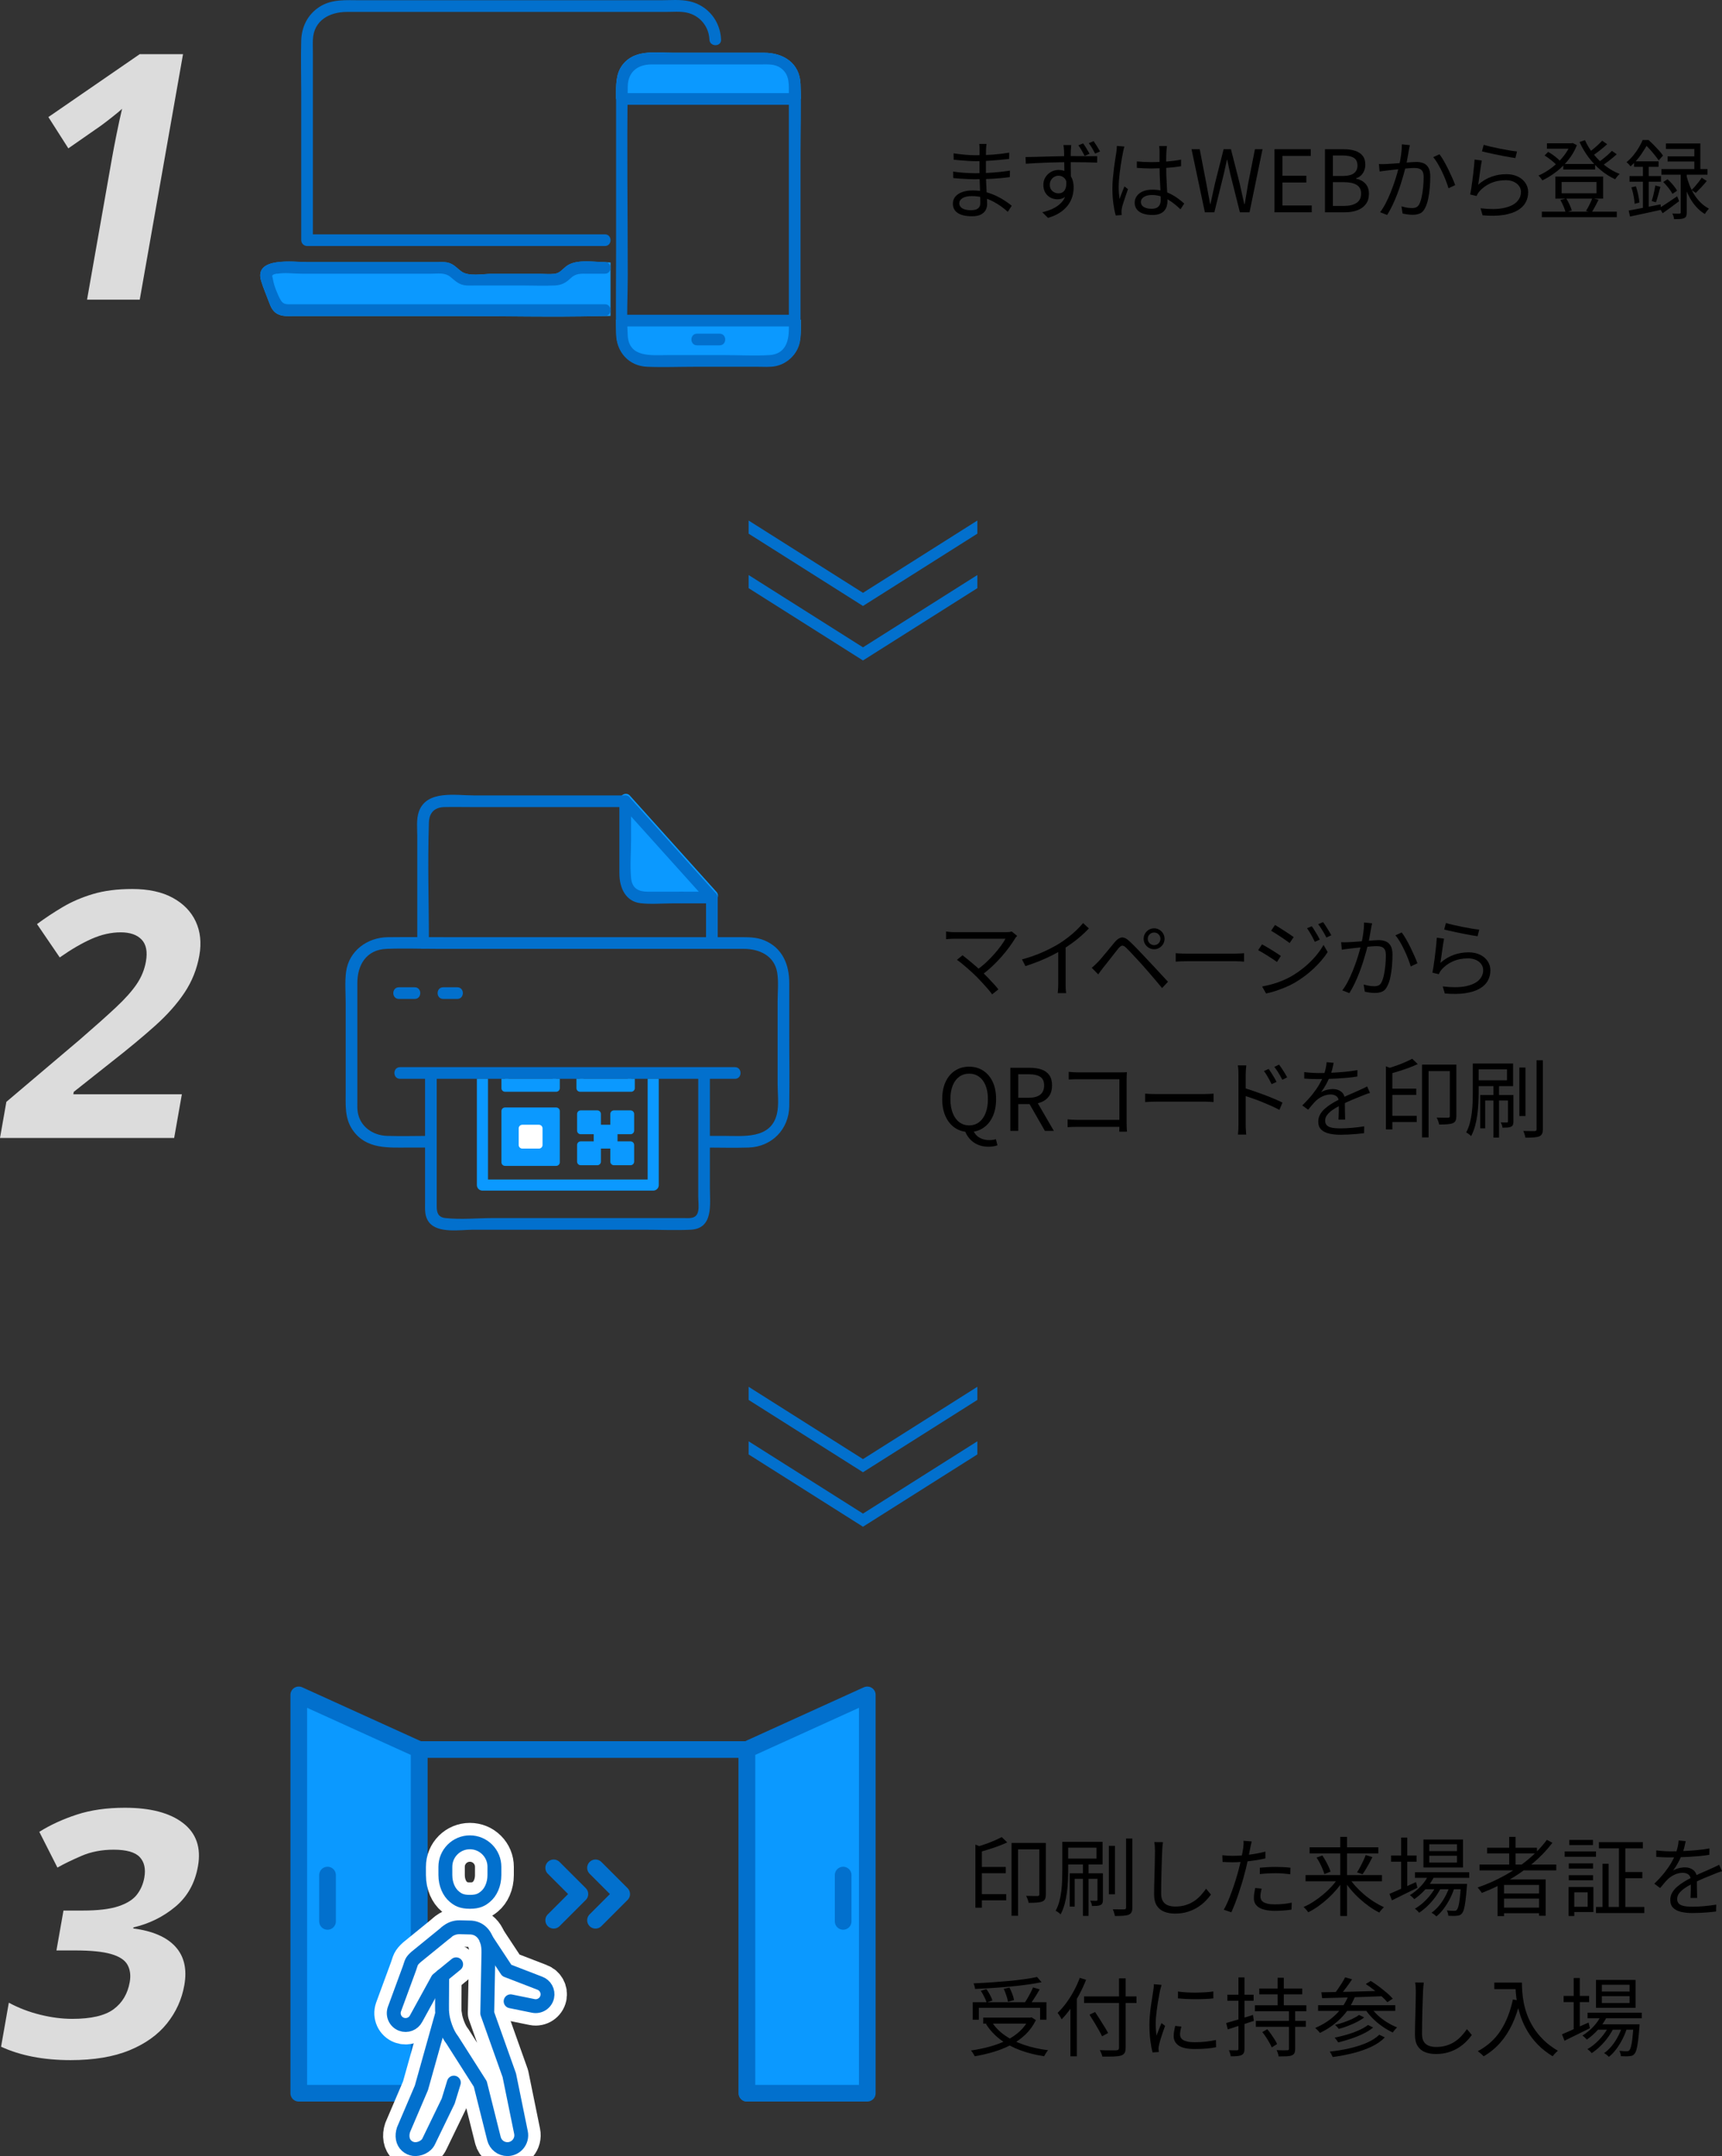 <?xml version="1.0" encoding="UTF-8"?>
<svg id="_レイヤー_1" data-name="レイヤー 1" xmlns="http://www.w3.org/2000/svg" width="380.277" height="475.973" xmlns:xlink="http://www.w3.org/1999/xlink" viewBox="0 0 380.277 475.973">
  <rect x="0" y="0" width="380.277" height="475.973" fill="#333333" stroke="none"/>
  <defs>
    <style>
      .cls-1 {
        fill: #fff;
      }

      .cls-1, .cls-2, .cls-3, .cls-4, .cls-5, .cls-6, .cls-7 {
        stroke-linecap: round;
        stroke-linejoin: round;
      }

      .cls-1, .cls-3 {
        stroke: #fff;
      }

      .cls-1, .cls-7 {
        stroke-width: 1.594px;
      }

      .cls-8 {
        stroke-miterlimit: 10;
      }

      .cls-8, .cls-2, .cls-3, .cls-9, .cls-5, .cls-6 {
        fill: none;
      }

      .cls-8, .cls-2, .cls-4, .cls-6 {
        stroke: #0270cd;
      }

      .cls-8, .cls-5 {
        stroke-width: 2.452px;
      }

      .cls-2, .cls-4 {
        stroke-width: 3.678px;
      }

      .cls-3 {
        stroke-width: 8.582px;
      }

      .cls-4, .cls-10, .cls-7 {
        fill: #0b99ff;
      }

      .cls-11 {
        clip-path: url(#clippath-1);
      }

      .cls-5, .cls-7 {
        stroke: #0b99ff;
      }

      .cls-6 {
        stroke-width: 3.065px;
      }

      .cls-12 {
        fill: #0270cd;
      }

      .cls-13 {
        clip-path: url(#clippath-2);
      }

      .cls-14 {
        fill: #dcdcdc;
      }

      .cls-15 {
        clip-path: url(#clippath);
      }
    </style>
    <clipPath id="clippath">
      <rect class="cls-9" x="161.337" y="102.324" width="58.479" height="50.514" transform="translate(318.157 -62.995) rotate(90)"/>
    </clipPath>
    <clipPath id="clippath-1">
      <rect class="cls-9" x="161.337" y="293.559" width="58.479" height="50.514" transform="translate(509.392 128.24) rotate(90)"/>
    </clipPath>
    <clipPath id="clippath-2">
      <rect class="cls-9" x="102.214" y="238.158" width="47.035" height="25.908"/>
    </clipPath>
  </defs>
  <path class="cls-14" d="M30.862,66.148h-11.639l5.527-31.349c.224-1.264.55-2.972.981-5.123.43-2.15.839-4.035,1.228-5.655-.311.304-.96.848-1.945,1.632-.986.785-1.893,1.48-2.719,2.087l-7.204,5.01-4.407-6.907,20.176-13.891h9.558l-9.557,54.196Z"/>
  <g>
    <path d="M217.86,31.78c-.025.165-.047.348-.066.551-.019.203-.035.443-.047.722,0,.19-.004.475-.01.855-.007.38-.01.808-.01,1.282v2.765c0,.633.013,1.298.038,1.995.025.697.057,1.375.095,2.033.038.659.069,1.26.096,1.805.024.545.037.975.037,1.292,0,.443-.104.868-.314,1.273-.209.406-.557.738-1.045.998-.487.259-1.149.389-1.985.389-1.368,0-2.413-.237-3.135-.712-.722-.475-1.083-1.169-1.083-2.081,0-.583.174-1.089.522-1.52.349-.43.852-.769,1.511-1.017.658-.247,1.443-.37,2.356-.37,1.001,0,1.941.117,2.822.351.88.235,1.688.529,2.422.883.734.355,1.387.725,1.957,1.112.57.387,1.039.731,1.406,1.035l-.874,1.349c-.431-.405-.928-.81-1.491-1.216-.565-.405-1.179-.779-1.844-1.121-.665-.342-1.381-.618-2.147-.827-.767-.209-1.58-.314-2.441-.314-.912,0-1.605.152-2.081.456-.475.304-.712.678-.712,1.121,0,.279.088.535.266.769.178.235.462.421.856.56.393.14.898.209,1.52.209.367,0,.703-.047,1.007-.142.305-.095.548-.263.731-.504.184-.24.275-.576.275-1.007,0-.367-.009-.846-.028-1.435-.019-.589-.041-1.216-.066-1.881s-.047-1.308-.066-1.929c-.019-.62-.028-1.14-.028-1.558v-2.66c0-.443.003-.867.01-1.273.006-.405.009-.772.009-1.102,0-.152-.006-.348-.019-.589-.013-.24-.032-.424-.057-.551h1.614ZM210.488,37.879c.343.051.723.102,1.141.152.418.051.849.089,1.292.114s.867.047,1.272.066.767.029,1.083.029c.925,0,1.821-.022,2.688-.066.868-.044,1.723-.108,2.565-.19.842-.082,1.675-.187,2.498-.314l-.019,1.425c-.634.089-1.264.161-1.891.218-.627.057-1.254.104-1.881.143-.627.038-1.267.066-1.919.085s-1.34.029-2.062.029c-.431,0-.928-.013-1.491-.038-.565-.025-1.134-.057-1.711-.095-.576-.038-1.092-.082-1.548-.133l-.019-1.425ZM210.584,33.851c.316.051.684.101,1.102.152.418.051.858.098,1.32.143.463.044.905.076,1.33.095s.795.029,1.111.029c1.203,0,2.436-.044,3.696-.133,1.26-.088,2.504-.234,3.733-.437l-.019,1.387c-.696.076-1.457.152-2.28.228s-1.669.14-2.536.19c-.867.051-1.726.076-2.574.076-.443,0-.969-.019-1.577-.057s-1.206-.082-1.796-.133c-.589-.05-1.086-.095-1.491-.133l-.019-1.406Z"/>
    <path d="M226.477,34.668c.519,0,1.111-.009,1.776-.029s1.368-.038,2.108-.057c.741-.019,1.492-.038,2.252-.057s1.491-.035,2.194-.047c.703-.013,1.346-.019,1.929-.019.582,0,1.155.003,1.72.009.564.007,1.095.009,1.596.009h2.251l-.019,1.425c-.532-.025-1.244-.048-2.138-.067-.893-.019-2.036-.029-3.43-.029-.81,0-1.662.007-2.555.019-.894.013-1.79.035-2.689.067-.899.032-1.77.07-2.612.114-.842.044-1.618.092-2.327.142l-.057-1.482ZM236.452,40.197c0,.849-.124,1.555-.37,2.118-.247.564-.59.985-1.026,1.263-.438.279-.94.418-1.511.418-.405,0-.795-.067-1.168-.2-.374-.133-.71-.335-1.008-.608-.297-.272-.531-.608-.702-1.007-.172-.399-.257-.852-.257-1.358,0-.633.152-1.197.456-1.691.304-.494.712-.886,1.226-1.178.513-.291,1.073-.437,1.682-.437.734,0,1.349.168,1.843.503.494.336.864.792,1.111,1.368.247.577.37,1.232.37,1.967,0,.633-.088,1.28-.266,1.938-.178.659-.481,1.292-.912,1.9-.431.608-1.01,1.162-1.738,1.663s-1.644.915-2.745,1.245l-1.273-1.254c.861-.19,1.631-.447,2.309-.769s1.254-.712,1.728-1.169c.476-.456.833-.988,1.074-1.596.24-.608.36-1.304.36-2.09,0-.861-.18-1.482-.541-1.862-.361-.38-.808-.57-1.34-.57-.329,0-.64.083-.931.247-.292.165-.529.396-.713.693-.184.298-.275.655-.275,1.073,0,.596.193,1.058.58,1.387.386.33.839.494,1.358.494.393,0,.731-.111,1.017-.333.284-.221.484-.557.598-1.007.114-.45.127-1.01.038-1.681l1.026.532ZM236.566,32.027c0,.064-.01.178-.028.342-.019.165-.032.33-.038.494-.007.165-.017.285-.029.361-.013.241-.019.57-.019.988v1.368c0,.494.003.994.01,1.501.006.507.012.985.019,1.434.007.45.01.827.01,1.131l-1.444-.741v-.808c0-.361-.003-.776-.01-1.244-.006-.469-.013-.941-.019-1.415-.007-.475-.013-.909-.019-1.302-.007-.393-.017-.697-.029-.912-.013-.253-.031-.497-.057-.731-.025-.234-.051-.389-.076-.466h1.73ZM239.189,31.647c.228.317.475.69.74,1.121.267.431.494.824.685,1.178l-1.083.475c-.19-.38-.408-.782-.655-1.206-.247-.424-.491-.801-.731-1.13l1.045-.437ZM241.506,31.153c.216.317.456.684.723,1.102.266.418.5.811.702,1.178l-1.083.475c-.202-.393-.427-.795-.674-1.206-.247-.411-.491-.776-.731-1.093l1.063-.456Z"/>
    <path d="M248.317,32.35c-.038.102-.079.231-.123.39-.045.158-.083.32-.114.484-.031.165-.06.304-.085.418-.076.355-.155.776-.238,1.264-.082.488-.168,1.013-.256,1.577-.089.564-.168,1.134-.238,1.71-.069.577-.123,1.131-.161,1.663s-.057,1.013-.057,1.444c0,.456.016.893.047,1.311.032.418.079.862.143,1.33.102-.291.216-.602.342-.931.127-.329.257-.658.39-.988.134-.329.25-.621.352-.874l.779.608c-.152.431-.32.915-.504,1.454-.184.539-.354,1.052-.513,1.539-.158.488-.27.89-.332,1.206-.026.127-.048.273-.066.437-.019.165-.022.304-.01.418,0,.088.003.196.01.323.006.127.016.24.028.342l-1.33.095c-.19-.684-.358-1.536-.504-2.555-.145-1.02-.219-2.169-.219-3.449,0-.709.035-1.447.104-2.213.07-.766.152-1.517.247-2.252.096-.734.19-1.409.285-2.023.095-.614.174-1.118.237-1.51.025-.215.051-.443.076-.684.025-.24.038-.462.038-.665l1.672.133ZM257.704,32.236c-.026.19-.048.38-.067.57-.019.19-.034.38-.047.57-.013.228-.025.519-.038.874-.013.355-.019.731-.019,1.13v1.169c0,.722.013,1.444.038,2.166.025.722.058,1.425.096,2.109s.072,1.327.104,1.929c.031.602.047,1.149.047,1.644,0,.38-.054.754-.161,1.121-.107.368-.285.697-.532.988-.247.291-.583.523-1.007.694-.425.171-.953.257-1.587.257-1.279,0-2.258-.241-2.936-.722s-1.016-1.146-1.016-1.995c0-.532.154-1.017.465-1.454s.754-.782,1.33-1.035c.576-.253,1.282-.38,2.118-.38.81,0,1.556.092,2.233.276.677.184,1.304.425,1.881.722.576.298,1.105.627,1.586.988s.925.719,1.33,1.073l-.836,1.273c-.658-.633-1.32-1.184-1.985-1.653-.665-.468-1.353-.836-2.062-1.102-.71-.266-1.463-.399-2.261-.399-.723,0-1.309.143-1.758.427-.449.285-.675.655-.675,1.112,0,.481.216.852.646,1.112.431.26.988.389,1.672.389.545,0,.966-.088,1.264-.266.297-.177.506-.418.627-.722.12-.304.181-.665.181-1.083,0-.342-.013-.804-.038-1.387-.025-.583-.058-1.219-.095-1.909-.038-.69-.07-1.397-.096-2.118-.025-.722-.038-1.4-.038-2.033v-3.173c0-.165-.006-.358-.019-.58-.013-.221-.032-.415-.057-.579h1.71ZM251.054,35.637c.544.051,1.076.089,1.596.114.519.026,1.065.038,1.634.038,1.141,0,2.273-.044,3.401-.133,1.127-.089,2.172-.228,3.135-.418v1.463c-1.014.165-2.08.285-3.201.361-1.121.076-2.245.121-3.372.133-.545,0-1.074-.013-1.587-.038-.513-.025-1.048-.057-1.605-.095v-1.425Z"/>
    <path d="M266.077,46.866l-2.945-13.927h1.805l1.463,7.581c.14.748.278,1.498.418,2.252.14.754.278,1.51.418,2.271h.076c.165-.76.329-1.517.494-2.271.164-.753.329-1.504.494-2.252l1.919-7.581h1.615l1.938,7.581c.165.748.329,1.498.494,2.252.164.754.336,1.51.513,2.271h.096c.126-.76.253-1.517.38-2.271.126-.753.253-1.504.38-2.252l1.501-7.581h1.672l-2.869,13.927h-2.128l-2.108-8.398c-.127-.557-.244-1.093-.352-1.605-.108-.513-.219-1.036-.333-1.568h-.076c-.102.532-.215,1.054-.342,1.568-.127.513-.247,1.048-.361,1.605l-2.07,8.398h-2.09Z"/>
    <path d="M281.451,46.866v-13.927h8.018v1.482h-6.269v4.37h5.282v1.501h-5.282v5.073h6.479v1.501h-8.227Z"/>
    <path d="M292.596,46.866v-13.927h4.123c.95,0,1.783.114,2.498.342.716.228,1.276.589,1.682,1.083.405.494.608,1.153.608,1.976,0,.456-.079.89-.237,1.301-.159.412-.39.767-.693,1.064-.305.298-.672.516-1.103.655v.095c.823.152,1.501.507,2.033,1.064s.798,1.311.798,2.261c0,.912-.225,1.669-.675,2.271-.449.602-1.07,1.054-1.861,1.358-.792.304-1.707.456-2.746.456h-4.427ZM294.344,38.848h2.071c1.203,0,2.064-.202,2.584-.608.519-.405.778-.962.778-1.672,0-.823-.275-1.403-.826-1.738-.551-.335-1.371-.503-2.46-.503h-2.147v4.522ZM294.344,45.46h2.432c1.19,0,2.122-.221,2.793-.665.672-.443,1.008-1.133,1.008-2.071,0-.874-.33-1.51-.988-1.909-.659-.399-1.596-.598-2.812-.598h-2.432v5.244Z"/>
    <path d="M304.51,36.207c.291.025.569.035.836.028.266-.006.551-.016.855-.028.291-.013.658-.035,1.103-.067.442-.032.928-.066,1.453-.104.525-.038,1.045-.079,1.558-.123.514-.044.988-.082,1.426-.114.436-.032.781-.048,1.035-.048.57,0,1.086.089,1.549.266.462.178.832.501,1.111.969.278.469.418,1.127.418,1.976,0,.748-.035,1.555-.104,2.423-.07.868-.188,1.694-.352,2.479-.165.785-.38,1.438-.646,1.957-.291.646-.671,1.073-1.14,1.282s-1.014.314-1.634.314c-.355,0-.741-.029-1.159-.085-.418-.057-.779-.123-1.083-.2l-.247-1.577c.278.076.56.146.846.209.285.064.56.108.826.133.267.026.487.038.665.038.342,0,.655-.06.94-.181.285-.12.522-.383.713-.788.202-.431.37-.972.503-1.625.134-.652.234-1.346.305-2.081.069-.734.104-1.438.104-2.109,0-.595-.083-1.035-.247-1.32-.165-.285-.399-.481-.703-.589-.304-.107-.659-.161-1.065-.161-.329,0-.767.022-1.31.066-.545.044-1.124.098-1.738.162-.615.064-1.188.123-1.72.18-.532.057-.944.104-1.235.143-.215.025-.491.06-.826.104-.336.044-.63.085-.884.123l-.151-1.653ZM311.35,32.046c-.038.165-.076.345-.114.541-.038.197-.076.39-.114.58-.038.228-.092.539-.161.931-.07.393-.143.808-.219,1.245s-.165.852-.266,1.244c-.127.545-.285,1.156-.476,1.833-.19.678-.405,1.397-.645,2.156-.241.76-.513,1.536-.817,2.328-.304.792-.64,1.577-1.007,2.356s-.767,1.51-1.197,2.195l-1.558-.608c.443-.583.852-1.235,1.226-1.957.373-.722.719-1.472,1.035-2.252s.605-1.548.864-2.308.478-1.463.656-2.109c.177-.646.316-1.203.418-1.672.177-.76.322-1.549.436-2.366.114-.817.171-1.593.171-2.327l1.768.19ZM317.886,34.06c.304.393.623.88.959,1.463.336.583.665,1.204.988,1.862.323.659.617,1.292.884,1.9.266.608.48,1.134.645,1.577l-1.482.703c-.139-.481-.329-1.035-.569-1.662-.241-.627-.517-1.267-.827-1.919-.31-.652-.633-1.266-.969-1.843-.336-.576-.674-1.06-1.017-1.453l1.388-.627Z"/>
    <path d="M327.235,35.428c-.064.33-.13.731-.2,1.206-.069.475-.142.972-.218,1.492-.076.519-.146,1.013-.209,1.482-.064.469-.121.855-.171,1.159.924-.798,1.902-1.383,2.936-1.757,1.032-.373,2.118-.56,3.258-.56.976,0,1.824.174,2.546.522.723.349,1.286.824,1.691,1.425.405.602.608,1.276.608,2.023,0,.849-.193,1.618-.58,2.309-.387.69-.988,1.27-1.805,1.738-.817.469-1.859.801-3.126.997-1.267.196-2.786.218-4.56.067l-.456-1.558c2.014.241,3.68.231,4.997-.028,1.317-.26,2.302-.703,2.954-1.33s.979-1.371.979-2.232c0-.507-.145-.956-.436-1.349-.292-.393-.688-.7-1.188-.921-.501-.222-1.074-.333-1.72-.333-1.241,0-2.365.225-3.372.674-1.008.45-1.847,1.073-2.518,1.872-.14.165-.254.326-.343.485s-.164.314-.228.465l-1.406-.342c.076-.354.152-.782.229-1.282.075-.5.151-1.038.228-1.615.076-.576.148-1.156.219-1.738.069-.582.13-1.143.181-1.681.05-.538.088-1.004.113-1.397l1.597.209ZM327.653,31.97c.405.127.934.266,1.586.418.652.152,1.343.301,2.071.447.729.146,1.422.273,2.08.38.659.108,1.197.181,1.615.218l-.36,1.463c-.355-.051-.789-.12-1.302-.209s-1.062-.19-1.644-.304c-.583-.114-1.159-.231-1.73-.352-.569-.12-1.089-.234-1.558-.342-.469-.107-.849-.2-1.14-.275l.38-1.444Z"/>
    <path d="M346.803,31.628h.229l.266-.057.932.475c-.355.912-.808,1.761-1.358,2.546-.552.785-1.169,1.508-1.853,2.166-.685.659-1.403,1.244-2.157,1.757-.753.513-1.504.947-2.251,1.302-.102-.152-.234-.335-.399-.551-.164-.215-.322-.386-.475-.513.696-.291,1.399-.671,2.108-1.14.71-.469,1.384-1,2.024-1.596.639-.595,1.212-1.241,1.719-1.938.507-.696.912-1.425,1.216-2.185v-.266ZM340.495,46.733h16.549v1.216h-16.549v-1.216ZM341.103,34.326l.778-.798c.343.19.688.408,1.036.655.348.247.671.497.969.751s.535.494.713.722l-.779.874c-.279-.329-.678-.703-1.197-1.121s-1.025-.779-1.52-1.083ZM341.616,31.628h5.643v1.197h-5.643v-1.197ZM343.478,38.981h10.545v4.864h-10.545v-4.864ZM344.58,44.149l1.292-.342c.267.406.513.858.741,1.359.228.5.393.934.494,1.302l-1.368.418c-.089-.367-.241-.81-.456-1.33-.216-.519-.45-.988-.703-1.406ZM344.865,40.178v2.489h7.695v-2.489h-7.695ZM345.227,36.207h7.029v1.216h-7.029v-1.216ZM350.015,30.944c.48,1.077,1.111,2.103,1.89,3.078.779.976,1.659,1.843,2.642,2.603.981.76,2.023,1.349,3.125,1.767-.113.102-.231.218-.352.352-.12.133-.234.273-.342.418-.107.146-.206.282-.294.409-1.115-.507-2.17-1.172-3.164-1.995-.994-.823-1.894-1.767-2.698-2.831-.804-1.064-1.472-2.197-2.004-3.401l1.197-.399ZM351.648,43.75l1.368.361c-.254.507-.514,1.007-.779,1.501-.266.494-.519.925-.76,1.292l-1.235-.342c.164-.253.336-.544.513-.874.178-.329.346-.668.504-1.017.158-.348.288-.655.39-.921ZM353.815,31.058l1.102.779c-.494.456-1.042.919-1.644,1.387-.602.469-1.156.874-1.662,1.216l-.874-.684c.329-.24.684-.516,1.063-.826.381-.31.748-.63,1.103-.96.354-.329.658-.633.912-.912ZM355.961,33.3l1.065.76c-.507.469-1.073.944-1.7,1.425-.628.482-1.201.887-1.72,1.216l-.874-.684c.342-.24.712-.516,1.111-.826.399-.31.785-.63,1.159-.96.373-.329.693-.639.959-.931Z"/>
    <path d="M362.762,30.906h.76v.304h.418v.38c-.367.722-.867,1.548-1.501,2.479-.634.931-1.419,1.815-2.356,2.65-.076-.101-.165-.209-.267-.323s-.209-.225-.323-.333c-.113-.107-.215-.193-.304-.257.583-.481,1.103-1.004,1.559-1.567.455-.564.852-1.133,1.188-1.71.335-.576.61-1.118.826-1.625ZM359.665,46.486c.595-.114,1.275-.244,2.042-.39.767-.145,1.58-.304,2.441-.475.861-.171,1.717-.339,2.565-.504l.113,1.197c-1.216.266-2.426.532-3.629.798-1.203.266-2.279.494-3.229.684l-.304-1.311ZM359.854,38.867h6.954v1.254h-6.954v-1.254ZM360.272,41.356l.988-.228c.202.57.373,1.191.513,1.862.14.671.229,1.248.267,1.729l-1.065.266c-.013-.494-.086-1.076-.219-1.748s-.294-1.298-.484-1.881ZM360.861,35.618h5.415v1.216h-5.415v-1.216ZM362.818,36.074h1.273v10.355l-1.273.19v-10.545ZM362.989,30.906h1.065c.38.342.772.719,1.178,1.13.405.412.789.817,1.149,1.216.361.399.649.763.864,1.093l-.949,1.064c-.216-.316-.491-.687-.827-1.112-.335-.424-.693-.848-1.073-1.273-.38-.424-.754-.795-1.121-1.111h-.285v-1.007ZM365.555,40.957l1.121.285c-.165.583-.33,1.188-.494,1.815-.165.627-.33,1.162-.494,1.605l-.931-.285c.101-.304.202-.662.304-1.073.102-.411.196-.823.285-1.235.088-.411.158-.782.209-1.111ZM366.485,45.897c.507-.304,1.103-.687,1.786-1.149.685-.462,1.387-.934,2.109-1.415l.418,1.083c-.608.469-1.226.931-1.853,1.387s-1.22.881-1.776,1.273l-.685-1.178ZM366.903,37.328h10.165v1.235h-10.165v-1.235ZM367.303,40.178l.95-.608c.418.367.826.792,1.226,1.273.398.481.693.899.883,1.254l-1.025.703c-.178-.367-.463-.798-.856-1.292-.393-.494-.785-.937-1.178-1.33ZM367.892,31.666h7.6v6.365h-1.33v-5.149h-6.269v-1.216ZM368.272,34.516h6.65v1.14h-6.65v-1.14ZM371.159,37.898h1.33v8.987c0,.354-.038.63-.113.826-.076.196-.235.345-.476.447-.216.101-.503.165-.864.19s-.808.038-1.34.038c-.013-.177-.057-.387-.133-.627-.076-.241-.158-.45-.247-.627.354.013.678.019.969.019h.608c.114-.013.186-.038.219-.076.031-.038.047-.108.047-.209v-8.968ZM372.433,38.753c.152.633.357,1.295.617,1.986.26.69.589,1.371.988,2.042s.877,1.289,1.435,1.853c.558.564,1.197,1.042,1.919,1.434-.089.089-.19.2-.304.333-.114.133-.226.276-.333.427-.107.152-.199.291-.275.418-.722-.443-1.355-.972-1.9-1.586-.544-.614-1.01-1.27-1.397-1.967-.386-.696-.706-1.387-.959-2.071-.254-.684-.45-1.317-.589-1.9l.798-.969ZM375.796,39.247l1.121.703c-.381.469-.789.938-1.226,1.406-.438.469-.84.881-1.207,1.235l-.912-.646c.241-.24.497-.516.769-.827.273-.31.538-.633.798-.969.26-.335.478-.636.656-.902Z"/>
  </g>
  <path class="cls-14" d="M38.46,251.212H0l1.405-7.97,16.219-13.739c3.275-2.833,5.928-5.199,7.958-7.097,2.029-1.897,3.566-3.617,4.608-5.161,1.044-1.543,1.721-3.2,2.033-4.972.384-2.175.065-3.795-.955-4.858-1.02-1.062-2.558-1.594-4.612-1.594-2.107,0-4.247.481-6.42,1.442-2.174.962-4.522,2.328-7.043,4.099l-5.022-7.363c1.774-1.315,3.664-2.568,5.672-3.757,2.008-1.188,4.246-2.15,6.714-2.885,2.467-.733,5.345-1.101,8.634-1.101,3.596,0,6.579.645,8.946,1.936,2.367,1.29,4.062,3.036,5.088,5.237,1.024,2.201,1.292,4.694.802,7.477-.526,2.987-1.613,5.719-3.257,8.197-1.645,2.48-3.825,4.934-6.54,7.363-2.715,2.429-5.949,5.112-9.703,8.046l-8.242,6.528-.094.531h23.97l-1.7,9.64Z"/>
  <g>
    <path d="M224.625,206.607c-.089.101-.178.2-.267.294s-.158.193-.209.294c-.354.583-.782,1.216-1.282,1.9-.501.684-1.067,1.387-1.7,2.109-.634.722-1.321,1.432-2.062,2.128-.741.697-1.536,1.349-2.385,1.957l-1.178-1.045c.772-.532,1.494-1.108,2.166-1.729.671-.621,1.288-1.251,1.853-1.891.564-.639,1.057-1.251,1.481-1.833.425-.582.757-1.102.998-1.558h-11.173c-.24,0-.487.007-.74.019-.254.013-.484.025-.693.038-.209.013-.378.032-.504.057v-1.71c.177.025.373.051.589.076s.44.044.675.057c.234.013.459.019.674.019h11.324c.545,0,.956-.051,1.235-.152l1.197.969ZM215.676,215.632c-.292-.291-.631-.614-1.017-.969-.387-.354-.788-.712-1.207-1.073-.418-.361-.81-.69-1.178-.988-.367-.297-.684-.535-.95-.712l1.235-1.007c.215.165.5.389.856.675.354.285.743.605,1.168.96.425.355.846.716,1.264,1.083.418.367.798.722,1.14,1.064.405.38.827.798,1.264,1.254.438.456.852.9,1.245,1.33.392.431.722.817.987,1.159l-1.387,1.102c-.229-.33-.535-.719-.922-1.169-.386-.45-.801-.912-1.244-1.387-.443-.475-.861-.915-1.254-1.321Z"/>
    <path d="M225.696,211.795c1.647-.443,3.18-.982,4.599-1.615,1.418-.633,2.653-1.279,3.704-1.938.659-.418,1.302-.871,1.929-1.358.627-.487,1.219-.998,1.776-1.53s1.052-1.057,1.482-1.577l1.273,1.178c-.532.57-1.109,1.127-1.73,1.672-.621.545-1.276,1.067-1.967,1.568-.69.5-1.409.985-2.156,1.453-.696.418-1.481.849-2.356,1.292-.874.444-1.806.862-2.793,1.254-.988.393-1.989.754-3.003,1.083l-.76-1.482ZM233.695,209.039l1.634-.494v8.664c0,.241.003.494.01.76.007.266.019.513.038.741.019.228.041.405.066.532h-1.862c.013-.127.029-.304.048-.532.019-.228.035-.475.048-.741.013-.266.019-.519.019-.76v-8.17Z"/>
    <path d="M241.1,213.656c.253-.215.478-.418.675-.608s.421-.411.675-.665c.228-.228.49-.519.788-.874.298-.354.62-.738.969-1.149s.693-.83,1.036-1.254c.342-.424.658-.807.949-1.149.507-.595,1.008-.928,1.501-.998.494-.069,1.065.2,1.71.808.393.355.82.769,1.283,1.244.462.475.921.953,1.377,1.435.456.481.868.918,1.235,1.311.431.444.912.953,1.444,1.53.531.576,1.076,1.165,1.634,1.767.557.602,1.076,1.162,1.558,1.682l-1.31,1.387c-.443-.544-.916-1.112-1.416-1.7-.5-.589-.994-1.165-1.481-1.729-.488-.564-.935-1.073-1.34-1.53-.278-.316-.589-.658-.931-1.026-.343-.367-.685-.734-1.026-1.102s-.662-.709-.959-1.026c-.298-.316-.549-.57-.751-.76-.367-.354-.668-.519-.902-.494s-.517.234-.846.627c-.228.279-.487.605-.779.979-.291.374-.595.763-.912,1.169-.316.406-.62.792-.911,1.159-.292.368-.545.684-.761.95-.19.241-.383.494-.579.76-.196.266-.364.501-.504.703l-1.425-1.444ZM252.557,207.254c0-.431.104-.82.314-1.169.209-.348.487-.627.836-.836s.738-.314,1.169-.314c.418,0,.801.104,1.149.314.348.209.627.488.836.836.209.349.314.738.314,1.169,0,.418-.104.801-.314,1.149-.209.349-.488.627-.836.836-.349.209-.731.314-1.149.314-.431,0-.82-.104-1.169-.314s-.627-.487-.836-.836c-.209-.348-.314-.731-.314-1.149ZM253.469,207.254c0,.38.136.706.408.979s.606.408.998.408c.38,0,.706-.136.979-.408s.408-.599.408-.979c0-.393-.136-.722-.408-.988-.273-.266-.599-.399-.979-.399-.393,0-.726.133-.998.399-.273.266-.408.596-.408.988Z"/>
    <path d="M259.629,210.426c.19.013.424.029.702.048.279.019.586.032.922.038.336.007.675.009,1.017.009h10.412c.481,0,.893-.013,1.234-.038.343-.025.614-.044.817-.057v1.862c-.19-.013-.472-.032-.846-.057-.373-.025-.769-.038-1.188-.038h-10.431c-.519,0-1.014.009-1.482.029-.469.019-.855.041-1.158.066v-1.862Z"/>
    <path d="M278.698,208.469c.278.152.614.342,1.007.57s.792.469,1.197.722c.405.254.782.491,1.13.713.349.222.624.408.827.56l-.856,1.33c-.24-.177-.535-.38-.883-.608-.349-.228-.72-.469-1.112-.722s-.778-.491-1.158-.713c-.381-.221-.716-.408-1.008-.56l.856-1.292ZM278.717,217.779c.697-.127,1.413-.291,2.147-.494s1.463-.45,2.185-.741c.723-.291,1.399-.614,2.033-.969,1.052-.608,2.026-1.283,2.926-2.024s1.71-1.53,2.433-2.365c.722-.836,1.336-1.697,1.843-2.584l.912,1.577c-.823,1.267-1.869,2.492-3.135,3.676-1.268,1.185-2.66,2.22-4.181,3.107-.633.367-1.327.706-2.08,1.016-.754.31-1.495.583-2.223.817-.73.234-1.391.408-1.986.522l-.874-1.539ZM281.567,204.195c.278.152.607.352.987.598.381.247.773.501,1.179.76.405.26.782.507,1.13.741.349.235.624.428.827.58l-.894,1.311c-.228-.177-.516-.386-.864-.627-.349-.24-.716-.491-1.102-.75-.387-.26-.767-.507-1.141-.741-.373-.234-.7-.434-.979-.599l.856-1.273ZM289.68,204.479c.165.216.358.5.58.855.222.355.44.716.655,1.083.216.368.393.703.532,1.007l-1.083.494c-.152-.329-.323-.668-.513-1.016-.19-.348-.387-.694-.59-1.036-.202-.342-.411-.658-.627-.95l1.045-.437ZM292.169,203.567c.178.216.374.494.589.836.216.342.438.697.665,1.064.229.368.418.703.57,1.007l-1.083.494c-.165-.342-.349-.684-.551-1.026-.203-.342-.409-.677-.618-1.007-.209-.329-.421-.633-.636-.912l1.063-.456Z"/>
    <path d="M296.166,207.994c.291.025.569.035.836.028.266-.006.551-.016.855-.028.291-.013.658-.035,1.103-.067.442-.032.928-.066,1.453-.104.525-.038,1.045-.079,1.558-.123.514-.044.988-.082,1.426-.114.436-.032.781-.048,1.035-.048.57,0,1.086.089,1.549.266.462.178.832.501,1.111.969.278.469.418,1.127.418,1.976,0,.748-.035,1.555-.104,2.423-.07.868-.188,1.694-.352,2.479-.165.785-.38,1.438-.646,1.957-.291.646-.671,1.073-1.14,1.282s-1.014.314-1.634.314c-.355,0-.741-.029-1.159-.085-.418-.057-.779-.123-1.083-.2l-.247-1.577c.278.076.56.146.846.209.285.064.56.108.826.133.267.026.487.038.665.038.342,0,.655-.06.94-.181.285-.12.522-.383.713-.788.202-.431.37-.972.503-1.625.134-.652.234-1.346.305-2.081.069-.734.104-1.438.104-2.109,0-.595-.083-1.035-.247-1.32-.165-.285-.399-.481-.703-.589-.304-.107-.659-.161-1.065-.161-.329,0-.767.022-1.31.066-.545.044-1.124.098-1.738.162-.615.064-1.188.123-1.72.18-.532.057-.944.104-1.235.143-.215.025-.491.06-.826.104-.336.044-.63.085-.884.123l-.151-1.653ZM303.006,203.833c-.038.165-.076.345-.114.541-.038.197-.076.39-.114.58-.038.228-.092.539-.161.931-.07.393-.143.808-.219,1.245s-.165.852-.266,1.244c-.127.545-.285,1.156-.476,1.833-.19.678-.405,1.397-.645,2.156-.241.76-.513,1.536-.817,2.328-.304.792-.64,1.577-1.007,2.356s-.767,1.51-1.197,2.195l-1.558-.608c.443-.583.852-1.235,1.226-1.957.373-.722.719-1.472,1.035-2.252s.605-1.548.864-2.308.478-1.463.656-2.109c.177-.646.316-1.203.418-1.672.177-.76.322-1.549.436-2.366.114-.817.171-1.593.171-2.327l1.768.19ZM309.542,205.847c.304.393.623.88.959,1.463.336.583.665,1.204.988,1.862.323.659.617,1.292.884,1.9.266.608.48,1.134.645,1.577l-1.482.703c-.139-.481-.329-1.035-.569-1.662-.241-.627-.517-1.267-.827-1.919-.31-.652-.633-1.266-.969-1.843-.336-.576-.674-1.06-1.017-1.453l1.388-.627Z"/>
    <path d="M318.892,207.215c-.064.33-.13.731-.2,1.206-.069.475-.142.972-.218,1.492-.076.519-.146,1.013-.209,1.482-.064.469-.121.855-.171,1.159.924-.798,1.902-1.383,2.936-1.757,1.032-.373,2.118-.56,3.258-.56.976,0,1.824.174,2.546.522.723.349,1.286.824,1.691,1.425.405.602.608,1.276.608,2.023,0,.849-.193,1.618-.58,2.309-.387.69-.988,1.27-1.805,1.738-.817.469-1.859.801-3.126.997-1.267.196-2.786.218-4.56.067l-.456-1.558c2.014.241,3.68.231,4.997-.028,1.317-.26,2.302-.703,2.954-1.33s.979-1.371.979-2.232c0-.507-.145-.956-.436-1.349-.292-.393-.688-.7-1.188-.921-.501-.222-1.074-.333-1.72-.333-1.241,0-2.365.225-3.372.674-1.008.45-1.847,1.073-2.518,1.872-.14.165-.254.326-.343.485s-.164.314-.228.465l-1.406-.342c.076-.354.152-.782.229-1.282.075-.5.151-1.038.228-1.615.076-.576.148-1.156.219-1.738.069-.582.13-1.143.181-1.681.05-.538.088-1.004.113-1.397l1.597.209ZM319.31,203.757c.405.127.934.266,1.586.418.652.152,1.343.301,2.071.447.729.146,1.422.273,2.08.38.659.108,1.197.181,1.615.218l-.36,1.463c-.355-.051-.789-.12-1.302-.209s-1.062-.19-1.644-.304c-.583-.114-1.159-.231-1.73-.352-.569-.12-1.089-.234-1.558-.342-.469-.107-.849-.2-1.14-.275l.38-1.444Z"/>
    <path d="M214.023,249.9c-1.165,0-2.194-.295-3.087-.883-.894-.589-1.594-1.428-2.1-2.518-.507-1.089-.761-2.375-.761-3.857,0-1.494.254-2.777.761-3.847.506-1.07,1.206-1.891,2.1-2.461.893-.57,1.922-.855,3.087-.855s2.194.288,3.088.865c.893.577,1.593,1.397,2.1,2.46.506,1.064.76,2.344.76,3.838,0,1.482-.254,2.768-.76,3.857-.507,1.09-1.207,1.929-2.1,2.518-.894.589-1.923.883-3.088.883ZM214.023,248.437c.836,0,1.565-.234,2.186-.703.62-.469,1.102-1.14,1.443-2.014.342-.874.514-1.9.514-3.078,0-1.165-.172-2.169-.514-3.011-.342-.842-.823-1.488-1.443-1.938-.621-.45-1.35-.675-2.186-.675-.823,0-1.548.225-2.176.675-.627.45-1.111,1.096-1.453,1.938-.342.843-.513,1.846-.513,3.011,0,1.178.171,2.204.513,3.078.342.874.826,1.546,1.453,2.014.628.469,1.353.703,2.176.703ZM218.278,253.149c-.874,0-1.659-.152-2.356-.456-.697-.304-1.283-.725-1.758-1.263-.475-.539-.839-1.143-1.093-1.815l1.824-.152c.19.494.459.905.808,1.235s.76.576,1.235.741c.475.165.984.247,1.529.247.316,0,.595-.019.836-.057.24-.038.449-.089.627-.152l.342,1.349c-.202.088-.481.164-.836.228s-.741.095-1.159.095Z"/>
    <path d="M223.113,249.653v-13.927h4.351c.95,0,1.789.123,2.518.371.729.247,1.302.655,1.72,1.225.418.57.627,1.337.627,2.299,0,.925-.209,1.694-.627,2.309-.418.615-.991,1.07-1.72,1.368-.729.298-1.567.447-2.518.447h-2.603v5.909h-1.748ZM224.861,242.339h2.337c1.089,0,1.926-.225,2.508-.675.583-.45.874-1.131.874-2.042s-.291-1.552-.874-1.919c-.582-.367-1.419-.551-2.508-.551h-2.337v5.187ZM230.751,249.653l-3.647-6.365,1.387-.931,4.237,7.296h-1.977Z"/>
    <path d="M235.764,247.107c.24.025.554.051.94.076.386.025.775.038,1.168.038h10.185v1.539h-10.146c-.38,0-.769.007-1.169.019-.398.013-.725.032-.978.057v-1.729ZM236.01,236.619c.316.038.665.066,1.046.085.38.019.722.029,1.025.029h9.367c.228,0,.472-.003.731-.009.26-.006.484-.016.675-.029-.013.216-.025.459-.038.731-.013.273-.019.522-.019.75v9.804c0,.342.01.697.029,1.064.019.367.034.627.047.779h-1.71c.013-.152.022-.383.028-.693.007-.31.01-.636.01-.979v-9.899h-9.101c-.355,0-.738.006-1.149.019-.412.013-.726.026-.941.038v-1.691Z"/>
    <path d="M252.889,241.426c.19.013.424.029.702.048.279.019.586.032.922.038.336.007.675.009,1.017.009h10.412c.481,0,.893-.013,1.234-.038.343-.025.614-.044.817-.057v1.862c-.19-.013-.472-.032-.846-.057-.373-.025-.769-.038-1.188-.038h-10.431c-.519,0-1.014.009-1.482.029-.469.019-.855.041-1.158.066v-1.862Z"/>
    <path d="M273.497,248.228v-11.058c0-.266-.01-.589-.028-.969-.019-.38-.06-.716-.124-1.007h1.882c-.038.291-.07.624-.096.998-.025.374-.038.7-.038.979v11.058c0,.19.003.425.01.703.006.279.022.554.048.826s.044.51.057.712h-1.824c.038-.304.066-.665.086-1.083.019-.418.028-.804.028-1.159ZM274.751,240.173c.621.19,1.312.415,2.071.675.76.26,1.529.535,2.309.826.778.291,1.52.586,2.223.883s1.32.579,1.853.846l-.665,1.615c-.545-.291-1.156-.589-1.833-.893-.678-.304-1.378-.601-2.1-.893-.723-.291-1.416-.551-2.081-.779s-1.257-.424-1.776-.589v-1.691ZM280.166,235.974c.165.228.354.51.57.846.215.336.428.681.637,1.035.209.355.383.684.522.988l-1.083.494c-.152-.329-.32-.662-.504-.998-.184-.335-.374-.665-.57-.988s-.402-.624-.617-.903l1.045-.475ZM282.465,235.024c.165.215.358.487.58.817.222.33.44.672.655,1.026.215.355.399.678.551.969l-1.063.532c-.165-.329-.343-.659-.532-.988-.19-.329-.39-.652-.599-.969s-.421-.614-.637-.893l1.045-.494Z"/>
    <path d="M294.522,234.624c-.076.38-.175.827-.295,1.34s-.314,1.093-.579,1.738c-.229.57-.51,1.159-.846,1.767-.336.608-.693,1.159-1.073,1.653.24-.152.513-.282.816-.389.305-.108.618-.187.94-.237.323-.051.618-.076.884-.076.734,0,1.355.206,1.862.617.506.412.76,1.01.76,1.795v.922c0,.374.003.766.01,1.178.006.412.016.814.028,1.206s.019.735.019,1.026h-1.463c.013-.253.025-.551.038-.893s.022-.703.028-1.083c.007-.38.007-.741,0-1.083-.006-.342-.009-.633-.009-.874,0-.557-.168-.966-.504-1.225-.336-.26-.757-.39-1.264-.39-.596,0-1.181.13-1.757.39-.577.26-1.08.592-1.511.998-.279.266-.555.567-.827.902-.273.336-.573.694-.902,1.073l-1.292-.95c.912-.886,1.672-1.716,2.28-2.489.608-.772,1.102-1.492,1.482-2.156.38-.665.677-1.263.893-1.795.202-.532.367-1.067.494-1.605.126-.538.202-1.036.228-1.492l1.559.133ZM288.023,236.676c.506.064,1.058.114,1.652.152.596.038,1.115.057,1.559.057.849,0,1.761-.022,2.736-.066.975-.044,1.96-.111,2.954-.2.994-.089,1.94-.215,2.841-.38l-.019,1.406c-.658.114-1.361.206-2.108.276-.748.07-1.508.127-2.28.171-.772.044-1.518.076-2.232.095-.716.019-1.378.029-1.985.029-.267,0-.573-.003-.922-.009-.349-.006-.713-.019-1.093-.038-.38-.019-.747-.041-1.102-.066v-1.425ZM302.539,241.274c-.165.038-.345.092-.541.161-.197.07-.393.143-.589.218-.197.076-.384.152-.56.228-.659.253-1.426.564-2.3.931-.874.368-1.767.792-2.679,1.273-.634.317-1.19.649-1.672.997-.481.349-.861.71-1.14,1.083-.279.374-.418.782-.418,1.226,0,.367.085.665.256.893s.415.402.731.522c.316.121.681.2,1.093.237.411.038.864.057,1.358.057.734,0,1.574-.041,2.518-.123.943-.082,1.834-.193,2.67-.333l-.038,1.52c-.481.063-1.023.12-1.625.171-.602.05-1.21.092-1.824.123-.614.031-1.2.047-1.757.047-.899,0-1.72-.083-2.461-.247-.741-.165-1.333-.456-1.776-.874-.443-.418-.665-1.013-.665-1.786,0-.57.133-1.093.399-1.567.266-.475.623-.909,1.073-1.302.449-.393.946-.757,1.491-1.093.545-.335,1.103-.643,1.672-.922.608-.329,1.182-.614,1.72-.855.538-.24,1.048-.462,1.529-.665.481-.202.932-.405,1.35-.608.278-.127.544-.247.798-.361.253-.114.507-.24.76-.38l.627,1.425Z"/>
    <path d="M306.056,235.403l1.425.532v13.395h-1.425v-13.927ZM311.87,233.731l1.216,1.178c-.57.266-1.2.529-1.891.788-.69.26-1.403.504-2.138.731-.734.228-1.45.444-2.147.646-.037-.177-.104-.38-.199-.608s-.193-.424-.294-.589c.645-.19,1.308-.405,1.985-.646.678-.24,1.317-.494,1.919-.76.602-.266,1.117-.513,1.549-.741ZM306.759,240.324h6.004v1.387h-6.004v-1.387ZM306.759,246.328h6.099v1.368h-6.099v-1.368ZM314.035,235.024h6.936v1.425h-5.491v14.649h-1.444v-16.074ZM320.173,235.024h1.443v11.343c0,.406-.054.738-.161.998-.107.26-.314.453-.617.58-.305.127-.706.209-1.207.247-.5.038-1.105.057-1.815.057-.025-.152-.066-.32-.123-.503-.058-.184-.124-.367-.2-.551-.075-.184-.151-.345-.228-.485.57.013,1.093.022,1.567.029.476.007.795.009.96.009.151-.013.253-.044.304-.095.051-.051.076-.152.076-.304v-11.324Z"/>
    <path d="M325.247,234.776h1.292v6.422c0,.71-.019,1.479-.057,2.309-.038.83-.114,1.675-.228,2.536-.114.862-.282,1.701-.504,2.518-.222.817-.517,1.568-.884,2.252-.064-.089-.161-.187-.294-.294-.134-.108-.27-.209-.409-.304s-.266-.168-.38-.218c.342-.633.611-1.321.808-2.062s.342-1.504.438-2.29c.095-.785.154-1.558.18-2.318s.038-1.469.038-2.128v-6.422ZM325.95,234.776h8.19v4.997h-8.19v-1.292h6.84v-2.413h-6.84v-1.292ZM326.882,241.73h6.744v1.216h-5.643v6.137h-1.102v-7.353ZM329.808,239.678h1.234v11.457h-1.234v-11.457ZM333.019,241.73h1.197v5.833c0,.291-.032.529-.096.713s-.196.326-.398.427c-.203.114-.46.184-.769.209-.31.025-.693.038-1.149.038-.013-.177-.058-.377-.134-.599-.075-.221-.164-.415-.266-.58.342.013.637.019.884.019h.503c.102-.013.165-.035.19-.066.025-.032.038-.092.038-.18v-5.814ZM335.526,235.67h1.349v10.697h-1.349v-10.697ZM339.326,234.054h1.388v15.219c0,.468-.065.82-.19,1.054-.127.234-.329.415-.608.541-.291.114-.693.19-1.206.228-.513.038-1.124.057-1.834.057-.038-.203-.102-.447-.19-.731-.089-.285-.184-.535-.285-.75.558.013,1.076.019,1.558.019h.97c.151-.013.256-.044.314-.095.057-.051.085-.158.085-.323v-15.219Z"/>
  </g>
  <path class="cls-14" d="M43.718,411.979c-.66,3.745-2.33,6.731-5.009,8.957-2.68,2.228-5.76,3.746-9.243,4.554l-.04.228c4.269.557,7.373,1.897,9.31,4.023,1.938,2.125,2.594,4.96,1.97,8.501-.554,3.138-1.835,5.959-3.843,8.463-2.01,2.505-4.773,4.478-8.289,5.921-3.519,1.442-7.847,2.163-12.983,2.163-5.962,0-11.079-.987-15.355-2.96l1.713-9.716c2.158,1.165,4.468,2.05,6.931,2.657,2.462.607,4.823.911,7.085.911,4.162,0,7.202-.708,9.123-2.126,1.918-1.416,3.106-3.416,3.562-5.996.259-1.467.097-2.732-.486-3.795s-1.793-1.86-3.626-2.391-4.472-.797-7.913-.797h-4.162l1.553-8.805h4.239c3.391,0,6.028-.315,7.913-.949,1.884-.632,3.243-1.492,4.077-2.581.834-1.088,1.377-2.34,1.627-3.757.339-1.923,0-3.428-1.016-4.516-1.016-1.088-2.938-1.632-5.763-1.632-2.62,0-4.987.456-7.101,1.367-2.113.911-3.885,1.772-5.311,2.581l-4.003-7.894c2.426-1.518,5.179-2.783,8.261-3.795,3.08-1.012,6.626-1.518,10.634-1.518,5.652,0,9.937,1.127,12.854,3.378,2.917,2.252,4.014,5.427,3.291,9.526Z"/>
  <g>
    <path d="M215.401,407.221l1.425.532v13.395h-1.425v-13.927ZM221.216,405.549l1.216,1.178c-.57.266-1.2.529-1.891.788-.69.26-1.403.504-2.138.731-.734.228-1.45.444-2.147.646-.037-.177-.104-.38-.199-.608s-.193-.424-.294-.589c.645-.19,1.308-.405,1.985-.646.678-.24,1.317-.494,1.919-.76.602-.266,1.117-.513,1.549-.741ZM216.105,412.142h6.004v1.387h-6.004v-1.387ZM216.105,418.146h6.099v1.368h-6.099v-1.368ZM223.381,406.841h6.936v1.425h-5.491v14.649h-1.444v-16.074ZM229.519,406.841h1.443v11.343c0,.406-.054.738-.161.998-.107.26-.314.453-.617.58-.305.127-.706.209-1.207.247-.5.038-1.105.057-1.815.057-.025-.152-.066-.32-.123-.503-.058-.184-.124-.367-.2-.551-.075-.184-.151-.345-.228-.485.57.013,1.093.022,1.567.029.476.007.795.009.96.009.151-.013.253-.044.304-.095.051-.051.076-.152.076-.304v-11.324Z"/>
    <path d="M234.593,406.594h1.292v6.422c0,.71-.019,1.479-.057,2.309-.038.83-.114,1.675-.228,2.536-.114.862-.282,1.701-.504,2.518-.222.817-.517,1.568-.884,2.252-.064-.089-.161-.187-.294-.294-.134-.108-.27-.209-.409-.304s-.266-.168-.38-.218c.342-.633.611-1.321.808-2.062s.342-1.504.438-2.29c.095-.785.154-1.558.18-2.318s.038-1.469.038-2.128v-6.422ZM235.296,406.594h8.19v4.997h-8.19v-1.292h6.84v-2.413h-6.84v-1.292ZM236.227,413.548h6.744v1.216h-5.643v6.137h-1.102v-7.353ZM239.153,411.496h1.234v11.457h-1.234v-11.457ZM242.364,413.548h1.197v5.833c0,.291-.032.529-.096.713s-.196.326-.398.427c-.203.114-.46.184-.769.209-.31.025-.693.038-1.149.038-.013-.177-.058-.377-.134-.599-.075-.221-.164-.415-.266-.58.342.013.637.019.884.019h.503c.102-.013.165-.035.19-.066.025-.032.038-.092.038-.18v-5.814ZM244.872,407.487h1.349v10.697h-1.349v-10.697ZM248.672,405.872h1.388v15.219c0,.468-.065.82-.19,1.054-.127.234-.329.415-.608.541-.291.114-.693.19-1.206.228-.513.038-1.124.057-1.834.057-.038-.203-.102-.447-.19-.731-.089-.285-.184-.535-.285-.75.558.013,1.076.019,1.558.019h.97c.151-.013.256-.044.314-.095.057-.051.085-.158.085-.323v-15.219Z"/>
    <path d="M256.823,406.67c-.051.317-.089.636-.114.96s-.044.643-.057.96c-.025.532-.051,1.191-.076,1.976-.025.786-.051,1.618-.076,2.498-.025.881-.044,1.758-.057,2.632-.013.874-.019,1.659-.019,2.356s.134,1.254.399,1.672.633.716,1.102.893c.469.177,1.008.266,1.615.266.861,0,1.641-.111,2.337-.332.697-.222,1.317-.519,1.862-.893.545-.373,1.029-.795,1.453-1.263.425-.469.808-.95,1.149-1.444l1.083,1.292c-.329.456-.731.928-1.206,1.415-.475.488-1.035.94-1.682,1.358-.645.418-1.39.76-2.232,1.026-.843.266-1.783.399-2.821.399-.899,0-1.697-.139-2.394-.418-.696-.279-1.241-.728-1.634-1.349-.393-.62-.589-1.444-.589-2.47,0-.57.006-1.2.019-1.89.012-.69.031-1.403.057-2.138s.044-1.454.057-2.156c.013-.703.025-1.352.038-1.948.013-.595.019-1.089.019-1.482,0-.354-.013-.696-.038-1.026-.025-.329-.064-.633-.114-.912l1.919.019Z"/>
    <path d="M272.208,409.691c.709,0,1.473-.035,2.289-.104.817-.069,1.65-.174,2.499-.314.849-.139,1.665-.31,2.451-.513v1.501c-.786.177-1.609.33-2.471.456-.861.127-1.707.225-2.536.294-.83.07-1.58.104-2.252.104-.418,0-.805-.009-1.158-.029-.355-.019-.703-.035-1.046-.047l-.057-1.482c.456.051.864.086,1.226.104.361.019.713.029,1.055.029ZM276.426,406.518c-.064.215-.127.475-.19.779s-.113.551-.151.741c-.089.456-.193.985-.314,1.587-.121.602-.254,1.232-.399,1.89-.145.659-.307,1.305-.484,1.938-.165.672-.367,1.403-.608,2.195-.24.792-.493,1.586-.76,2.385-.266.798-.538,1.552-.816,2.261-.279.71-.539,1.33-.779,1.862l-1.672-.57c.291-.494.586-1.086.884-1.777.297-.69.589-1.428.873-2.213.285-.785.552-1.568.799-2.346.247-.779.459-1.498.636-2.156.127-.443.247-.912.361-1.406.114-.494.222-.979.323-1.454.101-.475.186-.912.256-1.311.07-.399.124-.725.162-.979.038-.266.064-.544.076-.836.012-.291.006-.538-.019-.741l1.824.152ZM278.61,416.93c-.075.304-.139.602-.19.893-.051.291-.076.564-.076.817,0,.228.041.447.124.655.082.209.237.396.465.56.229.165.554.298.979.399.425.102.972.152,1.644.152.62,0,1.248-.032,1.881-.095.634-.063,1.241-.158,1.824-.285l-.057,1.539c-.507.076-1.071.139-1.691.19-.621.051-1.279.076-1.976.076-1.495,0-2.642-.231-3.439-.694s-1.197-1.162-1.197-2.099c0-.367.029-.735.086-1.102.057-.367.123-.747.199-1.14l1.425.133ZM278.212,412.313c.506-.051,1.06-.092,1.662-.123.602-.032,1.207-.048,1.815-.048.558,0,1.118.013,1.682.038.564.026,1.099.07,1.605.133l-.038,1.444c-.481-.063-.994-.117-1.539-.161-.544-.044-1.096-.066-1.652-.066-.596,0-1.188.016-1.776.047-.59.032-1.176.079-1.758.143v-1.406Z"/>
    <path d="M295.591,414.46l1.158.494c-.455.735-.981,1.454-1.576,2.156-.596.703-1.242,1.371-1.938,2.005-.696.633-1.412,1.21-2.147,1.729-.735.519-1.464.956-2.186,1.311-.076-.127-.174-.26-.294-.399-.121-.139-.244-.279-.371-.418-.127-.139-.247-.26-.36-.361.722-.304,1.45-.694,2.185-1.169.734-.475,1.447-1,2.138-1.577.69-.576,1.326-1.184,1.909-1.824.583-.639,1.076-1.289,1.482-1.948ZM288.313,413.947h16.872v1.368h-16.872v-1.368ZM289.206,407.81h15.182v1.349h-15.182v-1.349ZM290.745,410.071l1.273-.456c.253.367.5.767.741,1.197.24.431.456.852.645,1.263.19.412.329.782.418,1.112l-1.349.532c-.089-.316-.222-.687-.399-1.112-.178-.424-.38-.858-.607-1.302-.229-.443-.469-.855-.723-1.235ZM295.971,405.511h1.501v17.461h-1.501v-17.461ZM297.87,414.479c.418.646.919,1.292,1.501,1.938.583.646,1.22,1.26,1.91,1.843.69.583,1.405,1.108,2.147,1.577.741.469,1.473.868,2.194,1.197-.102.089-.218.203-.352.342-.133.139-.26.282-.38.427-.12.145-.218.282-.294.408-.723-.355-1.454-.795-2.194-1.321-.741-.525-1.46-1.105-2.157-1.738-.696-.633-1.346-1.308-1.947-2.023-.602-.715-1.124-1.441-1.567-2.175l1.14-.475ZM301.595,409.52l1.481.456c-.215.444-.449.896-.703,1.359-.253.462-.506.903-.76,1.321-.253.418-.494.785-.722,1.102l-1.216-.418c.228-.342.462-.738.703-1.188.24-.45.468-.905.684-1.368.215-.462.393-.883.532-1.263Z"/>
    <path d="M306.839,418.089c.48-.202,1.038-.443,1.672-.722.633-.279,1.31-.583,2.032-.912.723-.329,1.444-.652,2.166-.969l.305,1.254c-.976.481-1.957.966-2.945,1.453-.988.488-1.881.928-2.679,1.321l-.551-1.425ZM307.199,409.615h5.624v1.368h-5.624v-1.368ZM309.423,405.663h1.349v11.685h-1.349v-11.685ZM315.54,413.776l1.254.323c-.493,1.052-1.143,2.024-1.947,2.917-.805.893-1.644,1.637-2.518,2.233-.064-.076-.155-.171-.275-.285s-.244-.228-.37-.342c-.127-.114-.241-.196-.342-.247.874-.532,1.688-1.197,2.441-1.995.753-.798,1.339-1.665,1.757-2.603ZM317.231,416.151l.988.57c-.33.684-.751,1.377-1.264,2.081-.513.703-1.08,1.352-1.7,1.948-.621.596-1.242,1.095-1.862,1.501-.114-.152-.257-.31-.428-.475-.171-.165-.345-.304-.522-.418.62-.342,1.241-.791,1.862-1.349.62-.557,1.188-1.172,1.7-1.843s.922-1.343,1.226-2.014ZM312.481,413.32h11.97v1.235h-11.97v-1.235ZM314.344,406.081h8.739v6.175h-8.739v-6.175ZM314.628,415.885h8.266v1.178h-8.266v-1.178ZM315.636,407.145v1.501h6.117v-1.501h-6.117ZM315.636,409.672v1.501h6.117v-1.501h-6.117ZM320.215,416.113l.987.532c-.228.798-.551,1.609-.969,2.432-.418.824-.887,1.583-1.406,2.28s-1.063,1.267-1.634,1.71c-.127-.139-.288-.285-.484-.437-.196-.152-.39-.279-.58-.38.596-.406,1.162-.937,1.701-1.596.538-.659,1.013-1.387,1.425-2.185.411-.798.731-1.583.96-2.356ZM322.627,415.885h1.35c-.013.291-.025.481-.038.57-.102,1.318-.206,2.382-.314,3.192-.107.811-.226,1.431-.352,1.862-.127.43-.279.741-.456.931-.152.177-.316.297-.494.361-.178.063-.38.101-.607.114-.203.025-.473.038-.808.038-.336,0-.693-.013-1.074-.038,0-.178-.031-.377-.095-.599-.064-.222-.14-.415-.228-.579.354.038.677.063.969.076.291.013.507.019.645.019.127,0,.238-.013.333-.038.095-.026.174-.083.237-.171.14-.127.263-.386.37-.779.108-.393.21-.972.305-1.738.095-.766.181-1.764.256-2.992v-.228Z"/>
    <path d="M341.606,406.157l1.216.665c-1.267,1.659-2.727,3.179-4.38,4.56-1.652,1.381-3.43,2.616-5.329,3.705-1.9,1.09-3.863,2.021-5.891,2.793-.051-.114-.133-.244-.246-.389-.114-.145-.231-.291-.352-.437-.121-.145-.226-.269-.314-.371,2.052-.709,4.021-1.583,5.908-2.622,1.888-1.039,3.633-2.223,5.235-3.553,1.602-1.33,2.985-2.78,4.151-4.351ZM326.728,411.61h16.947v1.292h-16.947v-1.292ZM328.4,407.905h11.02v1.254h-11.02v-1.254ZM330.718,414.897h10.621v8.018h-1.463v-6.802h-7.732v6.878h-1.426v-8.094ZM331.497,417.994h8.949v1.14h-8.949v-1.14ZM331.497,421.129h8.949v1.235h-8.949v-1.235ZM333.283,405.511h1.406v6.783h-1.406v-6.783Z"/>
    <path d="M345.53,408.722h6.916v1.178h-6.916v-1.178ZM346.404,416.569h1.254v6.403h-1.254v-6.403ZM346.442,411.363h5.358v1.14h-5.358v-1.14ZM346.442,413.966h5.358v1.121h-5.358v-1.121ZM346.557,406.176h5.225v1.14h-5.225v-1.14ZM347.107,416.569h4.769v5.529h-4.769v-1.159h3.496v-3.192h-3.496v-1.178ZM352.446,420.977h10.679v1.349h-10.679v-1.349ZM353.093,406.67h9.709v1.368h-9.709v-1.368ZM353.891,411.439h1.349v10.165h-1.349v-10.165ZM357.519,407.202h1.406v14.554h-1.406v-14.554ZM358.317,413.263h4.37v1.368h-4.37v-1.368Z"/>
    <path d="M372.26,406.442c-.076.38-.175.827-.295,1.34s-.314,1.093-.579,1.738c-.229.57-.51,1.159-.846,1.767-.336.608-.693,1.159-1.073,1.653.24-.152.513-.282.816-.389.305-.108.618-.187.94-.237.323-.051.618-.076.884-.076.734,0,1.355.206,1.862.617.506.412.76,1.01.76,1.795v.922c0,.374.003.766.01,1.178.006.412.016.814.028,1.206s.019.735.019,1.026h-1.463c.013-.253.025-.551.038-.893s.022-.703.028-1.083c.007-.38.007-.741,0-1.083-.006-.342-.009-.633-.009-.874,0-.557-.168-.966-.504-1.225-.336-.26-.757-.39-1.264-.39-.596,0-1.181.13-1.757.39-.577.26-1.08.592-1.511.998-.279.266-.555.567-.827.902-.273.336-.573.694-.902,1.073l-1.292-.95c.912-.886,1.672-1.716,2.28-2.489.608-.772,1.102-1.492,1.482-2.156.38-.665.677-1.263.893-1.795.202-.532.367-1.067.494-1.605.126-.538.202-1.036.228-1.492l1.559.133ZM365.762,408.494c.506.064,1.058.114,1.652.152.596.038,1.115.057,1.559.057.849,0,1.761-.022,2.736-.066.975-.044,1.96-.111,2.954-.2.994-.089,1.94-.215,2.841-.38l-.019,1.406c-.658.114-1.361.206-2.108.276-.748.07-1.508.127-2.28.171-.772.044-1.518.076-2.232.095-.716.019-1.378.029-1.985.029-.267,0-.573-.003-.922-.009-.349-.006-.713-.019-1.093-.038-.38-.019-.747-.041-1.102-.066v-1.425ZM380.277,413.092c-.165.038-.345.092-.541.161-.197.07-.393.143-.589.218-.197.076-.384.152-.56.228-.659.253-1.426.564-2.3.931-.874.368-1.767.792-2.679,1.273-.634.317-1.19.649-1.672.997-.481.349-.861.71-1.14,1.083-.279.374-.418.782-.418,1.226,0,.367.085.665.256.893s.415.402.731.522c.316.121.681.2,1.093.237.411.038.864.057,1.358.057.734,0,1.574-.041,2.518-.123.943-.082,1.834-.193,2.67-.333l-.038,1.52c-.481.063-1.023.12-1.625.171-.602.05-1.21.092-1.824.123-.614.031-1.2.047-1.757.047-.899,0-1.72-.083-2.461-.247-.741-.165-1.333-.456-1.776-.874-.443-.418-.665-1.013-.665-1.786,0-.57.133-1.093.399-1.567.266-.475.623-.909,1.073-1.302.449-.393.946-.757,1.491-1.093.545-.335,1.103-.643,1.672-.922.608-.329,1.182-.614,1.72-.855.538-.24,1.048-.462,1.529-.665.481-.202.932-.405,1.35-.608.278-.127.544-.247.798-.361.253-.114.507-.24.76-.38l.627,1.425Z"/>
    <path d="M227.238,445.403h.304l.267-.057.95.608c-.583,1.204-1.34,2.255-2.271,3.154-.932.9-1.992,1.663-3.183,2.29-1.191.627-2.468,1.146-3.829,1.558-1.361.411-2.771.738-4.228.978-.051-.114-.123-.253-.218-.418-.096-.165-.197-.323-.305-.475-.107-.152-.206-.279-.294-.38,1.418-.202,2.789-.484,4.113-.846,1.323-.361,2.549-.82,3.677-1.377,1.127-.557,2.121-1.232,2.982-2.023.861-.791,1.539-1.713,2.033-2.765v-.247ZM214.812,442.002h16.283v3.876h-1.406v-2.622h-13.528v2.622h-1.349v-3.876ZM229.024,436.435l.988,1.159c-.95.19-2.015.367-3.192.532-1.178.165-2.416.307-3.715.427-1.298.121-2.609.225-3.933.314-1.324.089-2.606.158-3.848.209-.013-.19-.054-.402-.123-.636-.07-.234-.137-.434-.2-.598,1.228-.051,2.492-.12,3.791-.209,1.298-.088,2.577-.19,3.838-.304,1.26-.114,2.435-.247,3.524-.399,1.089-.152,2.046-.316,2.869-.494ZM216.599,439.475l1.234-.361c.278.38.545.811.798,1.292.254.481.431.887.532,1.216l-1.292.437c-.102-.354-.275-.776-.522-1.263-.247-.487-.497-.928-.75-1.321ZM217.13,445.403h10.621v1.33h-10.621v-1.33ZM218.974,446.296c.734,1.165,1.713,2.175,2.936,3.03,1.222.855,2.641,1.555,4.256,2.1,1.615.545,3.379.938,5.291,1.178-.102.101-.206.231-.314.389-.107.158-.212.32-.314.485-.102.164-.184.316-.247.456-1.925-.291-3.705-.741-5.339-1.349s-3.087-1.393-4.36-2.356c-1.273-.963-2.321-2.103-3.144-3.42l1.235-.513ZM221.652,439.057l1.273-.285c.228.444.44.921.636,1.435.196.513.32.96.371,1.339l-1.33.342c-.064-.367-.184-.82-.361-1.358s-.374-1.029-.589-1.473ZM228.131,438.734l1.464.437c-.229.406-.473.82-.731,1.245-.26.425-.522.833-.789,1.225-.266.393-.513.741-.741,1.045l-1.14-.399c.215-.316.443-.681.684-1.093.241-.411.476-.836.703-1.273.229-.437.412-.833.551-1.188Z"/>
    <path d="M238.454,436.625l1.387.437c-.431,1.102-.932,2.185-1.501,3.249-.57,1.064-1.185,2.062-1.843,2.992-.659.931-1.343,1.758-2.053,2.479-.051-.114-.13-.263-.237-.447-.107-.183-.219-.364-.332-.541-.114-.177-.222-.323-.323-.437.658-.62,1.292-1.343,1.899-2.166.608-.823,1.169-1.71,1.682-2.66.514-.95.953-1.919,1.321-2.907ZM236.383,441.679l1.425-1.425v13.699h-1.425v-12.274ZM239.403,440.729h11.571v1.444h-11.571v-1.444ZM240.601,444.757l1.235-.589c.329.494.674,1.026,1.035,1.596s.706,1.121,1.035,1.653c.33.532.596.994.799,1.387l-1.33.722c-.19-.405-.44-.88-.751-1.425-.31-.544-.643-1.111-.997-1.7-.355-.589-.697-1.137-1.026-1.644ZM247.117,436.739h1.464v15.295c0,.544-.083.943-.247,1.197-.165.253-.425.437-.779.551-.367.114-.887.183-1.558.209-.672.025-1.52.032-2.547.019-.025-.127-.069-.276-.133-.447-.064-.171-.133-.342-.209-.513-.076-.171-.151-.326-.228-.466.532.025,1.048.041,1.548.048.501.006.935.006,1.302,0,.367-.007.621-.009.76-.009.229-.013.39-.06.485-.143.095-.082.142-.231.142-.447v-15.295Z"/>
    <path d="M256.51,438.183c-.025.102-.06.231-.104.39-.045.158-.089.317-.133.475-.045.159-.08.295-.104.409-.064.355-.14.763-.229,1.225-.089.463-.174.957-.256,1.482-.083.526-.159,1.058-.229,1.596-.069.539-.127,1.061-.171,1.567-.045.507-.066.976-.066,1.406,0,.469.016.912.047,1.33.032.418.073.862.124,1.33.114-.291.234-.602.361-.931.126-.329.256-.655.389-.979.134-.323.25-.611.352-.865l.799.608c-.165.456-.343.957-.532,1.501-.19.545-.358,1.067-.504,1.567-.145.5-.25.896-.314,1.188-.025.14-.051.291-.076.456-.025.165-.031.298-.019.399.013.102.021.212.028.333.006.12.016.231.028.333l-1.368.095c-.19-.671-.354-1.536-.493-2.594-.14-1.057-.209-2.226-.209-3.505,0-.697.031-1.409.095-2.138.064-.728.145-1.437.247-2.128.101-.69.199-1.323.294-1.9.096-.576.168-1.061.219-1.454.038-.228.069-.459.095-.693s.038-.453.038-.655l1.691.152ZM260.88,447.379c-.089.342-.159.653-.209.931-.051.279-.076.551-.076.817,0,.216.048.427.143.636s.259.393.494.551c.234.158.56.285.979.38.418.095.949.143,1.596.143.861,0,1.672-.041,2.432-.123.761-.082,1.52-.206,2.28-.37l.038,1.596c-.596.127-1.289.225-2.08.294-.792.07-1.682.104-2.67.104-1.596,0-2.765-.253-3.506-.76-.74-.506-1.111-1.203-1.111-2.09,0-.317.028-.655.086-1.017.057-.361.136-.769.237-1.226l1.368.133ZM260.139,439.646c.519.076,1.124.136,1.815.18.69.045,1.406.064,2.147.057.74-.006,1.45-.032,2.128-.076.677-.044,1.25-.104,1.719-.18v1.539c-.507.051-1.099.092-1.776.123-.678.032-1.381.047-2.108.047-.729,0-1.435-.016-2.119-.047-.684-.032-1.285-.073-1.805-.123v-1.52Z"/>
    <path d="M270.777,446.6c.734-.202,1.634-.465,2.698-.788,1.063-.323,2.14-.655,3.229-.998l.19,1.311c-1.001.33-2.005.659-3.012.988-1.007.329-1.923.627-2.746.893l-.36-1.406ZM271.043,440.349h5.795v1.33h-5.795v-1.33ZM273.494,436.53h1.33v15.751c0,.38-.048.677-.143.893s-.263.38-.504.494c-.228.114-.531.19-.911.228-.381.038-.874.051-1.482.038-.013-.177-.06-.396-.143-.655-.082-.26-.168-.485-.257-.675.405.013.776.019,1.112.019h.674c.114,0,.196-.026.247-.076.051-.051.076-.145.076-.285v-15.732ZM277.123,442.686h11.362v1.311h-11.362v-1.311ZM277.332,446.125h11.039v1.311h-11.039v-1.311ZM278.092,438.981h9.481v1.292h-9.481v-1.292ZM278.757,448.595l1.103-.627c.278.329.557.69.836,1.083.278.393.538.779.778,1.159.241.38.425.722.552,1.026l-1.179.741c-.126-.304-.301-.652-.522-1.045-.222-.392-.469-.795-.74-1.206-.273-.411-.549-.788-.827-1.13ZM284.647,443.712h1.367v8.55c0,.43-.054.757-.161.979-.107.221-.308.389-.599.503-.266.114-.64.181-1.121.2-.481.019-1.07.029-1.767.029-.025-.203-.079-.434-.161-.693-.083-.26-.175-.491-.276-.694.532.025,1.02.038,1.464.038.442,0,.74-.007.893-.019.14,0,.234-.026.285-.076s.076-.139.076-.266v-8.55ZM282.139,436.606h1.368v6.783h-1.368v-6.783Z"/>
    <path d="M297.825,440.463l1.387.342c-.76,1.862-1.812,3.455-3.153,4.779-1.343,1.324-2.869,2.391-4.579,3.201-.064-.101-.159-.221-.285-.361-.127-.139-.26-.275-.399-.408-.14-.133-.26-.244-.36-.333,1.71-.709,3.204-1.672,4.483-2.888,1.279-1.216,2.248-2.66,2.907-4.332ZM291.08,442.667h17.043v1.254h-17.043v-1.254ZM291.802,439.817c.837-.025,1.789-.044,2.86-.057,1.07-.013,2.207-.035,3.41-.067,1.203-.032,2.441-.066,3.715-.104,1.272-.038,2.529-.076,3.772-.114l-.058,1.197c-1.621.064-3.252.123-4.893.181-1.641.057-3.201.108-4.684.152-1.481.045-2.799.079-3.951.104l-.172-1.292ZM304.589,449.184l1.235.589c-.772.798-1.751,1.479-2.936,2.042-1.185.564-2.505,1.032-3.962,1.406-1.456.373-2.995.668-4.616.883-.076-.19-.175-.396-.295-.617-.12-.222-.244-.415-.37-.58,1.545-.165,3.018-.408,4.417-.731,1.399-.323,2.663-.731,3.791-1.226,1.127-.494,2.039-1.083,2.735-1.767ZM297.046,436.511l1.539.437c-.418.633-.88,1.286-1.387,1.957s-.976,1.242-1.406,1.71l-1.159-.418c.279-.342.567-.728.865-1.159.297-.43.585-.867.864-1.311.278-.443.507-.849.684-1.216ZM302.101,447.037l1.14.551c-.608.507-1.337.966-2.185,1.377-.85.412-1.748.776-2.698,1.093-.95.317-1.894.589-2.831.817-.102-.152-.226-.329-.371-.532s-.288-.373-.427-.513c.886-.177,1.795-.402,2.727-.674.931-.272,1.802-.589,2.612-.95.81-.361,1.488-.751,2.033-1.169ZM300.124,444.814l1.141.551c-.482.367-1.036.71-1.663,1.026-.627.317-1.282.605-1.967.865-.684.26-1.343.472-1.976.636-.102-.127-.231-.275-.39-.446-.158-.171-.314-.314-.465-.427.62-.152,1.263-.342,1.928-.57s1.295-.481,1.891-.76c.596-.279,1.096-.57,1.501-.874ZM302.595,442.952c.418.633.943,1.251,1.576,1.853.634.602,1.33,1.137,2.091,1.605.76.469,1.513.855,2.261,1.159-.102.089-.213.2-.333.333-.12.133-.234.269-.342.409s-.199.266-.275.38c-.772-.354-1.549-.804-2.327-1.349-.779-.545-1.501-1.153-2.166-1.824-.665-.671-1.226-1.374-1.682-2.109l1.197-.456ZM301.606,437.993l1.102-.684c.583.355,1.182.763,1.796,1.226.614.463,1.193.925,1.738,1.387.545.463.988.896,1.33,1.302l-1.197.779c-.316-.393-.741-.826-1.272-1.302-.532-.475-1.103-.95-1.71-1.425-.608-.475-1.204-.902-1.786-1.282Z"/>
    <path d="M314.43,437.67c-.051.317-.089.636-.114.96s-.044.643-.057.96c-.025.532-.051,1.191-.076,1.976-.025.786-.051,1.618-.076,2.498-.025.881-.044,1.758-.057,2.632-.013.874-.019,1.659-.019,2.356s.134,1.254.399,1.672.633.716,1.102.893c.469.177,1.008.266,1.615.266.861,0,1.641-.111,2.337-.332.697-.222,1.317-.519,1.862-.893.545-.373,1.029-.795,1.453-1.263.425-.469.808-.95,1.149-1.444l1.083,1.292c-.329.456-.731.928-1.206,1.415-.475.488-1.035.94-1.682,1.358-.645.418-1.39.76-2.232,1.026-.843.266-1.783.399-2.821.399-.899,0-1.697-.139-2.394-.418-.696-.279-1.241-.728-1.634-1.349-.393-.62-.589-1.444-.589-2.47,0-.57.006-1.2.019-1.89.012-.69.031-1.403.057-2.138s.044-1.454.057-2.156c.013-.703.025-1.352.038-1.948.013-.595.019-1.089.019-1.482,0-.354-.013-.696-.038-1.026-.025-.329-.064-.633-.114-.912l1.919.019Z"/>
    <path d="M334.098,441.394l1.615.285c-.456,1.925-1.048,3.661-1.776,5.206s-1.608,2.904-2.641,4.075c-1.033,1.172-2.252,2.169-3.658,2.992-.075-.102-.192-.222-.352-.361-.158-.14-.322-.282-.493-.427-.171-.146-.32-.263-.447-.352,2.115-1.115,3.794-2.625,5.035-4.532,1.241-1.906,2.147-4.202,2.717-6.888ZM329.994,437.67h5.377v1.444h-5.377v-1.444ZM334.649,437.67h1.443c0,.558.025,1.216.076,1.976s.158,1.574.323,2.441c.164.868.418,1.77.76,2.708.342.938.805,1.872,1.387,2.803.583.931,1.315,1.833,2.195,2.708.88.874,1.947,1.679,3.201,2.413-.102.088-.231.206-.39.351-.158.145-.304.298-.436.456-.134.158-.244.295-.333.408-1.267-.773-2.353-1.625-3.259-2.555-.905-.931-1.659-1.903-2.261-2.917-.602-1.013-1.083-2.03-1.443-3.05-.361-1.019-.634-2.007-.817-2.964-.184-.956-.304-1.846-.361-2.669-.057-.823-.085-1.526-.085-2.109Z"/>
    <path d="M344.943,449.089c.48-.202,1.038-.443,1.672-.722.633-.279,1.31-.583,2.032-.912.723-.329,1.444-.652,2.166-.969l.305,1.254c-.976.481-1.957.966-2.945,1.453-.988.488-1.881.928-2.679,1.321l-.551-1.425ZM345.304,440.615h5.624v1.368h-5.624v-1.368ZM347.527,436.663h1.349v11.685h-1.349v-11.685ZM353.644,444.776l1.254.323c-.493,1.052-1.143,2.024-1.947,2.917-.805.893-1.644,1.637-2.518,2.233-.064-.076-.155-.171-.275-.285s-.244-.228-.37-.342c-.127-.114-.241-.196-.342-.247.874-.532,1.688-1.197,2.441-1.995.753-.798,1.339-1.665,1.757-2.603ZM355.336,447.151l.988.57c-.33.684-.751,1.377-1.264,2.081-.513.703-1.08,1.352-1.7,1.948-.621.596-1.242,1.095-1.862,1.501-.114-.152-.257-.31-.428-.475-.171-.165-.345-.304-.522-.418.62-.342,1.241-.791,1.862-1.349.62-.557,1.188-1.172,1.7-1.843s.922-1.343,1.226-2.014ZM350.586,444.32h11.97v1.235h-11.97v-1.235ZM352.448,437.081h8.739v6.175h-8.739v-6.175ZM352.732,446.885h8.266v1.178h-8.266v-1.178ZM353.74,438.145v1.501h6.117v-1.501h-6.117ZM353.74,440.672v1.501h6.117v-1.501h-6.117ZM358.319,447.113l.987.532c-.228.798-.551,1.609-.969,2.432-.418.824-.887,1.583-1.406,2.28s-1.063,1.267-1.634,1.71c-.127-.139-.288-.285-.484-.437-.196-.152-.39-.279-.58-.38.596-.406,1.162-.937,1.701-1.596.538-.659,1.013-1.387,1.425-2.185.411-.798.731-1.583.96-2.356ZM360.731,446.885h1.35c-.013.291-.025.481-.038.57-.102,1.318-.206,2.382-.314,3.192-.107.811-.226,1.431-.352,1.862-.127.43-.279.741-.456.931-.152.177-.316.297-.494.361-.178.063-.38.101-.607.114-.203.025-.473.038-.808.038-.336,0-.693-.013-1.074-.038,0-.178-.031-.377-.095-.599-.064-.222-.14-.415-.228-.579.354.038.677.063.969.076.291.013.507.019.645.019.127,0,.238-.013.333-.038.095-.026.174-.083.237-.171.14-.127.263-.386.37-.779.108-.393.21-.972.305-1.738.095-.766.181-1.764.256-2.992v-.228Z"/>
  </g>
  <g>
    <g>
      <g>
        <path class="cls-10" d="M158.492,198.139c.125-.382.08-.818-.24-1.204-.009-.01-.015-.022-.023-.031-.005-.006-.008-.013-.013-.019-6.377-7.086-12.754-14.172-19.131-21.258-.761-.845-2.197-.165-2.197.91v16.002c0,2.995,1.296,6.109,4.656,6.505,2.314.272,4.768.04,7.091.04h8.373c.259.062.52.023.754-.093.398-.147.639-.472.731-.851Z"/>
        <path class="cls-12" d="M94.718,208.181c0-10.009-.312-16.591,0-26.594.07-2.262,1.329-3.375,3.423-3.418,1.984-.041,3.974,0,5.959,0h33.973c1.657,0,1.659-2.575,0-2.575h-33.474c-3.983,0-10.406-1.236-12.104,3.591-.579,1.647-.352,3.643-.352,5.36v23.636c0,1.657,2.575,1.659,2.575,0h0Z"/>
        <path class="cls-12" d="M150.493,199.427c1.657,0,1.659-2.575,0-2.575-1.657,0-1.659,2.575,0,2.575h0Z"/>
        <path class="cls-12" d="M157.205,196.852h-14.105c-2.028,0-3.519-.661-3.739-3.044-.255-2.768,0-5.686,0-8.463v-8.463l-2.197.91c6.377,7.086,12.754,14.172,19.131,21.258,1.111,1.234,2.927-.591,1.821-1.821-6.377-7.086-12.754-14.172-19.131-21.258-.761-.845-2.197-.165-2.197.91v16.002c0,2.995,1.296,6.109,4.656,6.505,2.313.272,4.768.04,7.091.04h8.671c1.657,0,1.659-2.575,0-2.575h0Z"/>
      </g>
      <path class="cls-12" d="M158.492,208.181v-10.041c0-1.657-2.575-1.659-2.575,0v10.041c0,1.657,2.575,1.659,2.575,0h0Z"/>
    </g>
    <path class="cls-12" d="M155.483,253.332c3.274,0,6.565.107,9.837,0,5.135-.168,8.918-4.044,8.976-9.162.088-7.798,0-8.652,0-16.45v-10.716c0-4.039-1.481-7.725-5.465-9.397-1.85-.777-3.73-.713-5.675-.713h-62.328c-5.07,0-10.144-.062-15.214,0-4.491.055-8.569,3.01-9.184,7.634-.3,2.258-.091,4.647-.091,6.915v19.558c0,2.937-.238,5.873,1.529,8.44,3,4.358,7.949,3.891,12.577,3.891h4.708c1.657,0,1.659-2.575,0-2.575-3.224,0-6.466.105-9.689,0-3.116-.102-5.936-2.024-6.46-5.238-.128-.785-.09-1.591-.09-2.384v-26.132c0-3.994,1.996-7.359,6.429-7.535,3.88-.155,7.798,0,11.68,0h67.243c3.396,0,6.756,1.495,7.367,5.238.337,2.068.09,4.334.09,6.418v18.135c0,2.103.336,4.581-.157,6.657-1.333,5.617-7.405,4.842-11.794,4.842h-4.288c-1.657,0-1.659,2.575,0,2.575h0Z"/>
    <path class="cls-12" d="M154.196,236.871v27.316c0,.972.171,2.136,0,3.099-.338,1.911-1.969,1.612-3.357,1.612h-41.829c-3.476,0-7.188.375-10.648,0-1.63-.177-1.921-1.235-1.921-2.571v-29.456c0-1.657-2.575-1.659-2.575,0v28.618c0,1.524-.124,3.038.871,4.331,1.958,2.545,6.97,1.653,9.77,1.653h37.814c3.384,0,6.817.168,10.198,0,5.081-.252,4.251-5.63,4.251-9.166v-25.435c0-1.657-2.575-1.659-2.575,0h0Z"/>
    <path class="cls-12" d="M88.102,220.524h3.464c1.657,0,1.659-2.575,0-2.575h-3.464c-1.657,0-1.659,2.575,0,2.575h0Z"/>
    <path class="cls-12" d="M100.971,217.949h-3.087c-1.657,0-1.659,2.575,0,2.575h3.087c1.657,0,1.659-2.575,0-2.575h0Z"/>
    <path class="cls-12" d="M162.292,235.584h-73.947c-1.657,0-1.659,2.575,0,2.575h73.947c1.657,0,1.659-2.575,0-2.575h0Z"/>
  </g>
  <g class="cls-15">
    <polyline class="cls-8" points="241.832 111.96 190.576 144.355 139.321 111.96"/>
    <polyline class="cls-8" points="241.832 99.93 190.576 132.324 139.321 99.93"/>
  </g>
  <g class="cls-11">
    <polyline class="cls-8" points="241.832 303.195 190.576 335.589 139.321 303.195"/>
    <polyline class="cls-8" points="241.832 291.164 190.576 323.559 139.321 291.164"/>
  </g>
  <path class="cls-10" d="M133.663,57.885c-.029-.002-.048-.016-.078-.016-.314,0-.649-.012-.996-.028l-.039-.001c-2.485-.119-5.671-.491-7.542.987-.91.72-1.39,1.505-2.632,1.638-1.02.11-2.11,0-3.135,0h-10.728c-1.837,0-5.066.649-6.649-.548-1.313-.994-1.924-1.942-3.761-2.047-.469-.028-.948,0-1.418,0h-28.899c-2.873,0-11.717-1.237-10.126,4.108.454,1.526,1.113,3.016,1.664,4.51.479,1.3.933,2.468,2.355,3.003,1.019.383,2.197.274,3.269.274h35.56c10.668,0,21.372.253,32.039.007v.005l.845-.011c.064.001.129,0,.193,0,.005,0,.008-.002.014-.002l1.23-.017v-11.812l-1.165-.047Z"/>
  <path class="cls-10" d="M176.774,18.526c-.179-4.609-3.79-6.873-8.036-6.873h-20.138c-3.493,0-7.829-.708-10.546,2.008-1.93,1.929-2.009,4.314-2.009,6.812v1.373h40.801c-.012-1.107-.03-2.215-.072-3.319Z"/>
  <path class="cls-10" d="M136.117,73.887c.179,4.609,3.79,6.873,8.036,6.873,3.822,0,7.644,0,11.466,0,2.89,0,5.781,0,8.672,0,3.493,0,7.829.708,10.546-2.008,1.93-1.929,2.009-4.314,2.009-6.812,0-.458,0-.916,0-1.373h-40.801c.012,1.107.03,2.215.072,3.319Z"/>
  <g>
    <g>
      <path class="cls-12" d="M133.585,67.17h-69.053c-1.137,0-1.944.146-2.566-.956-.673-1.192-1.499-3.24-1.696-4.596-.104-.714-.515-.893.719-1.194.097-.024.21.017.308,0,1.672-.284,3.644,0,5.335,0h28.558c1.483,0,3.013-.3,4.227.669,1.245.994,1.93,1.831,3.676,1.927.766.042,1.546,0,2.312,0h9.807c2.434,0,4.899.114,7.331,0,1.433-.067,2.393-.574,3.404-1.544,1.223-1.172,2.214-1.052,3.805-1.052h3.833c1.657,0,1.659-2.575,0-2.575-2.564,0-6.434-.736-8.577.958-.91.719-1.39,1.505-2.632,1.638-1.02.11-2.11,0-3.135,0h-10.728c-1.838,0-5.066.649-6.649-.549-1.313-.994-1.924-1.941-3.761-2.047-.469-.027-.948,0-1.418,0h-28.899c-2.873,0-11.716-1.237-10.126,4.108.454,1.526,1.113,3.016,1.664,4.51.479,1.299.933,2.468,2.355,3.002,1.02.383,2.197.275,3.269.275h35.56c10.826,0,21.689.265,32.512,0,.188-.005.377,0,.565,0,1.657,0,1.659-2.575,0-2.575h0Z"/>
      <path class="cls-12" d="M159.236,8.734c-.165-4.074-2.911-7.521-6.937-8.439-2.03-.463-4.271-.241-6.339-.241h-66.424c-3.099,0-6.277-.302-9.009,1.477-2.571,1.673-3.92,4.378-4.006,7.398-.109,3.798,0,7.616,0,11.416v32.68c0,.696.59,1.287,1.287,1.287h65.777c1.657,0,1.659-2.575,0-2.575h-65.777l1.287,1.287V11.591c0-.942-.042-1.894,0-2.835.192-4.284,3.709-6.128,7.565-6.128h70.437c1.471,0,3.068-.154,4.519.149,2.89.605,4.928,3.024,5.047,5.957.067,1.651,2.642,1.659,2.575,0h0Z"/>
    </g>
    <g>
      <g>
        <path class="cls-12" d="M156.852,78.392h-9.477c-3.507,0-8.449.624-8.746-4.293-.265-4.391,0-8.88,0-13.277,0-13.897-.211-27.812,0-41.708.049-3.236,2.163-4.887,5.278-4.887h24.133c1.505,0,3.04-.145,4.351.775,2.037,1.43,1.819,3.685,1.819,5.826v51.725c0,2.857-.805,5.633-4.303,5.839-3.24.191-6.546,0-9.791,0h-3.264c-1.657,0-1.659,2.575,0,2.575h10.531c1.308,0,2.72.124,4.007-.159,2.581-.567,4.668-2.651,5.235-5.233.349-1.591.159-3.396.159-5.007v-36.684c0-5.105.198-10.255,0-15.358-.179-4.609-3.79-6.873-8.036-6.873h-20.138c-3.493,0-7.829-.708-10.546,2.008-1.93,1.929-2.009,4.314-2.009,6.812v35.087c0,6.041-.082,12.088,0,18.128.054,3.992,2.768,7.115,6.859,7.28,3.471.14,6.976,0,10.45,0h3.488c1.657,0,1.659-2.575,0-2.575Z"/>
        <g>
          <path class="cls-12" d="M137.344,72.06h38.153c1.657,0,1.659-2.575,0-2.575h-38.153c-1.657,0-1.659,2.575,0,2.575h0Z"/>
          <path class="cls-12" d="M175.497,20.558h-38.153c-1.657,0-1.659,2.575,0,2.575h38.153c1.657,0,1.659-2.575,0-2.575h0Z"/>
        </g>
      </g>
      <path class="cls-12" d="M153.933,76.238h4.974c1.657,0,1.659-2.575,0-2.575h-4.974c-1.657,0-1.659,2.575,0,2.575h0Z"/>
    </g>
  </g>
  <g class="cls-13">
    <g>
      <g>
        <rect class="cls-7" x="111.528" y="228.918" width="11.297" height="11.297"/>
        <rect class="cls-1" x="115.342" y="232.732" width="3.669" height="3.669"/>
        <rect class="cls-7" x="111.528" y="245.283" width="11.297" height="11.297"/>
        <rect class="cls-1" x="115.342" y="249.097" width="3.669" height="3.669"/>
        <rect class="cls-7" x="128.237" y="245.923" width="3.669" height="3.669"/>
        <rect class="cls-7" x="135.575" y="245.923" width="3.669" height="3.669"/>
        <rect class="cls-7" x="131.905" y="249.097" width="3.669" height="3.669"/>
        <rect class="cls-7" x="135.575" y="252.766" width="3.669" height="3.669"/>
        <rect class="cls-7" x="128.237" y="252.766" width="3.669" height="3.669"/>
        <rect class="cls-7" x="128.092" y="228.918" width="11.297" height="11.297"/>
        <rect class="cls-1" x="131.905" y="232.732" width="3.669" height="3.669"/>
      </g>
      <rect class="cls-5" x="106.539" y="223.897" width="37.713" height="37.713"/>
    </g>
  </g>
  <polyline class="cls-2" points="92.555 462.098 92.555 386.227 164.951 386.227 164.951 462.098"/>
  <polygon class="cls-4" points="92.555 462.098 65.978 462.098 65.978 374.158 92.555 386.227 92.555 462.098"/>
  <polygon class="cls-4" points="164.951 462.098 191.529 462.098 191.529 374.158 164.951 386.227 164.951 462.098"/>
  <line class="cls-2" x1="72.331" y1="413.937" x2="72.331" y2="424.162"/>
  <line class="cls-2" x1="186.198" y1="413.937" x2="186.198" y2="424.162"/>
  <g>
    <g>
      <path class="cls-3" d="M99.937,408.296c1.023-1.024,2.384-1.588,3.831-1.588s2.808.564,3.831,1.588c1.023,1.024,1.585,2.385,1.584,3.833l-.002,1.798c0,2.075-.822,3.808-1.979,4.766-.772.64-1.558,1.151-3.435,1.151s-2.663-.511-3.435-1.151c-1.156-.958-1.979-2.692-1.979-4.766l-.002-1.798c-.002-1.448.561-2.809,1.584-3.833Z"/>
      <g>
        <path class="cls-3" d="M100.227,459.755l-1.245,4.074-4.288,8.85c-.524,1.2-2.115,1.908-3.352,1.735-.538-.075-1.079-.31-1.536-.719-.932-.832-1.133-2.221-.682-3.569l3.938-9.218,4.598-16.393"/>
        <path class="cls-3" d="M97.647,436.16c.021,1.061-.06,7.014-.029,7.768.092,2.199,1.146,5.052,2.259,6.408l6.184,9.716,3.023,12.07c.341,1.36,1.563,2.315,2.965,2.316h0c1.937.002,3.388-1.774,3.001-3.672l-2.58-12.638-4.868-13.673.257-13.362c.087-3.693-1.787-5.638-4.231-5.583l-2.117-.054c-1.129-.019-2.161.403-2.934,1.106"/>
        <path class="cls-3" d="M98.578,426.561l-6.74,5.485c-1.073.993-.929,1.087-1.414,2.466l-3.324,9.04c-.473,1.344.216,2.819,1.55,3.319,1.23.461,2.611-.062,3.227-1.222l4.768-8.671,4.084-3.34"/>
        <path class="cls-3" d="M112.764,441.803l5.024,1.022c1.398.276,2.759-.617,3.062-2.009.28-1.283-.436-2.575-1.672-3.019l-7.262-2.801-4.489-6.798"/>
      </g>
    </g>
    <g>
      <path class="cls-6" d="M99.937,408.296c1.023-1.024,2.384-1.588,3.831-1.588s2.808.564,3.831,1.588c1.023,1.024,1.585,2.385,1.584,3.833l-.002,1.798c0,2.075-.822,3.808-1.979,4.766-.772.64-1.558,1.151-3.435,1.151s-2.663-.511-3.435-1.151c-1.156-.958-1.979-2.692-1.979-4.766l-.002-1.798c-.002-1.448.561-2.809,1.584-3.833Z"/>
      <g>
        <path class="cls-6" d="M100.227,459.755l-1.245,4.074-4.288,8.85c-.524,1.2-2.115,1.908-3.352,1.735-.538-.075-1.079-.31-1.536-.719-.932-.832-1.133-2.221-.682-3.569l3.938-9.218,4.598-16.393"/>
        <path class="cls-6" d="M97.647,436.16c.021,1.061-.06,7.014-.029,7.768.092,2.199,1.146,5.052,2.259,6.408l6.184,9.716,3.023,12.07c.341,1.36,1.563,2.315,2.965,2.316h0c1.937.002,3.388-1.774,3.001-3.672l-2.58-12.638-4.868-13.673.257-13.362c.087-3.693-1.787-5.638-4.231-5.583l-2.117-.054c-1.129-.019-2.161.403-2.934,1.106"/>
        <path class="cls-6" d="M98.578,426.561l-6.74,5.485c-1.073.993-.929,1.087-1.414,2.466l-3.324,9.04c-.473,1.344.216,2.819,1.55,3.319,1.23.461,2.611-.062,3.227-1.222l4.768-8.671,4.084-3.34"/>
        <path class="cls-6" d="M112.764,441.803l5.024,1.022c1.398.276,2.759-.617,3.062-2.009.28-1.283-.436-2.575-1.672-3.019l-7.262-2.801-4.489-6.798"/>
      </g>
    </g>
  </g>
  <polyline class="cls-2" points="122.273 412.343 128.058 418.128 122.273 423.913"/>
  <polyline class="cls-2" points="131.507 412.343 137.292 418.128 131.507 423.913"/>
</svg>